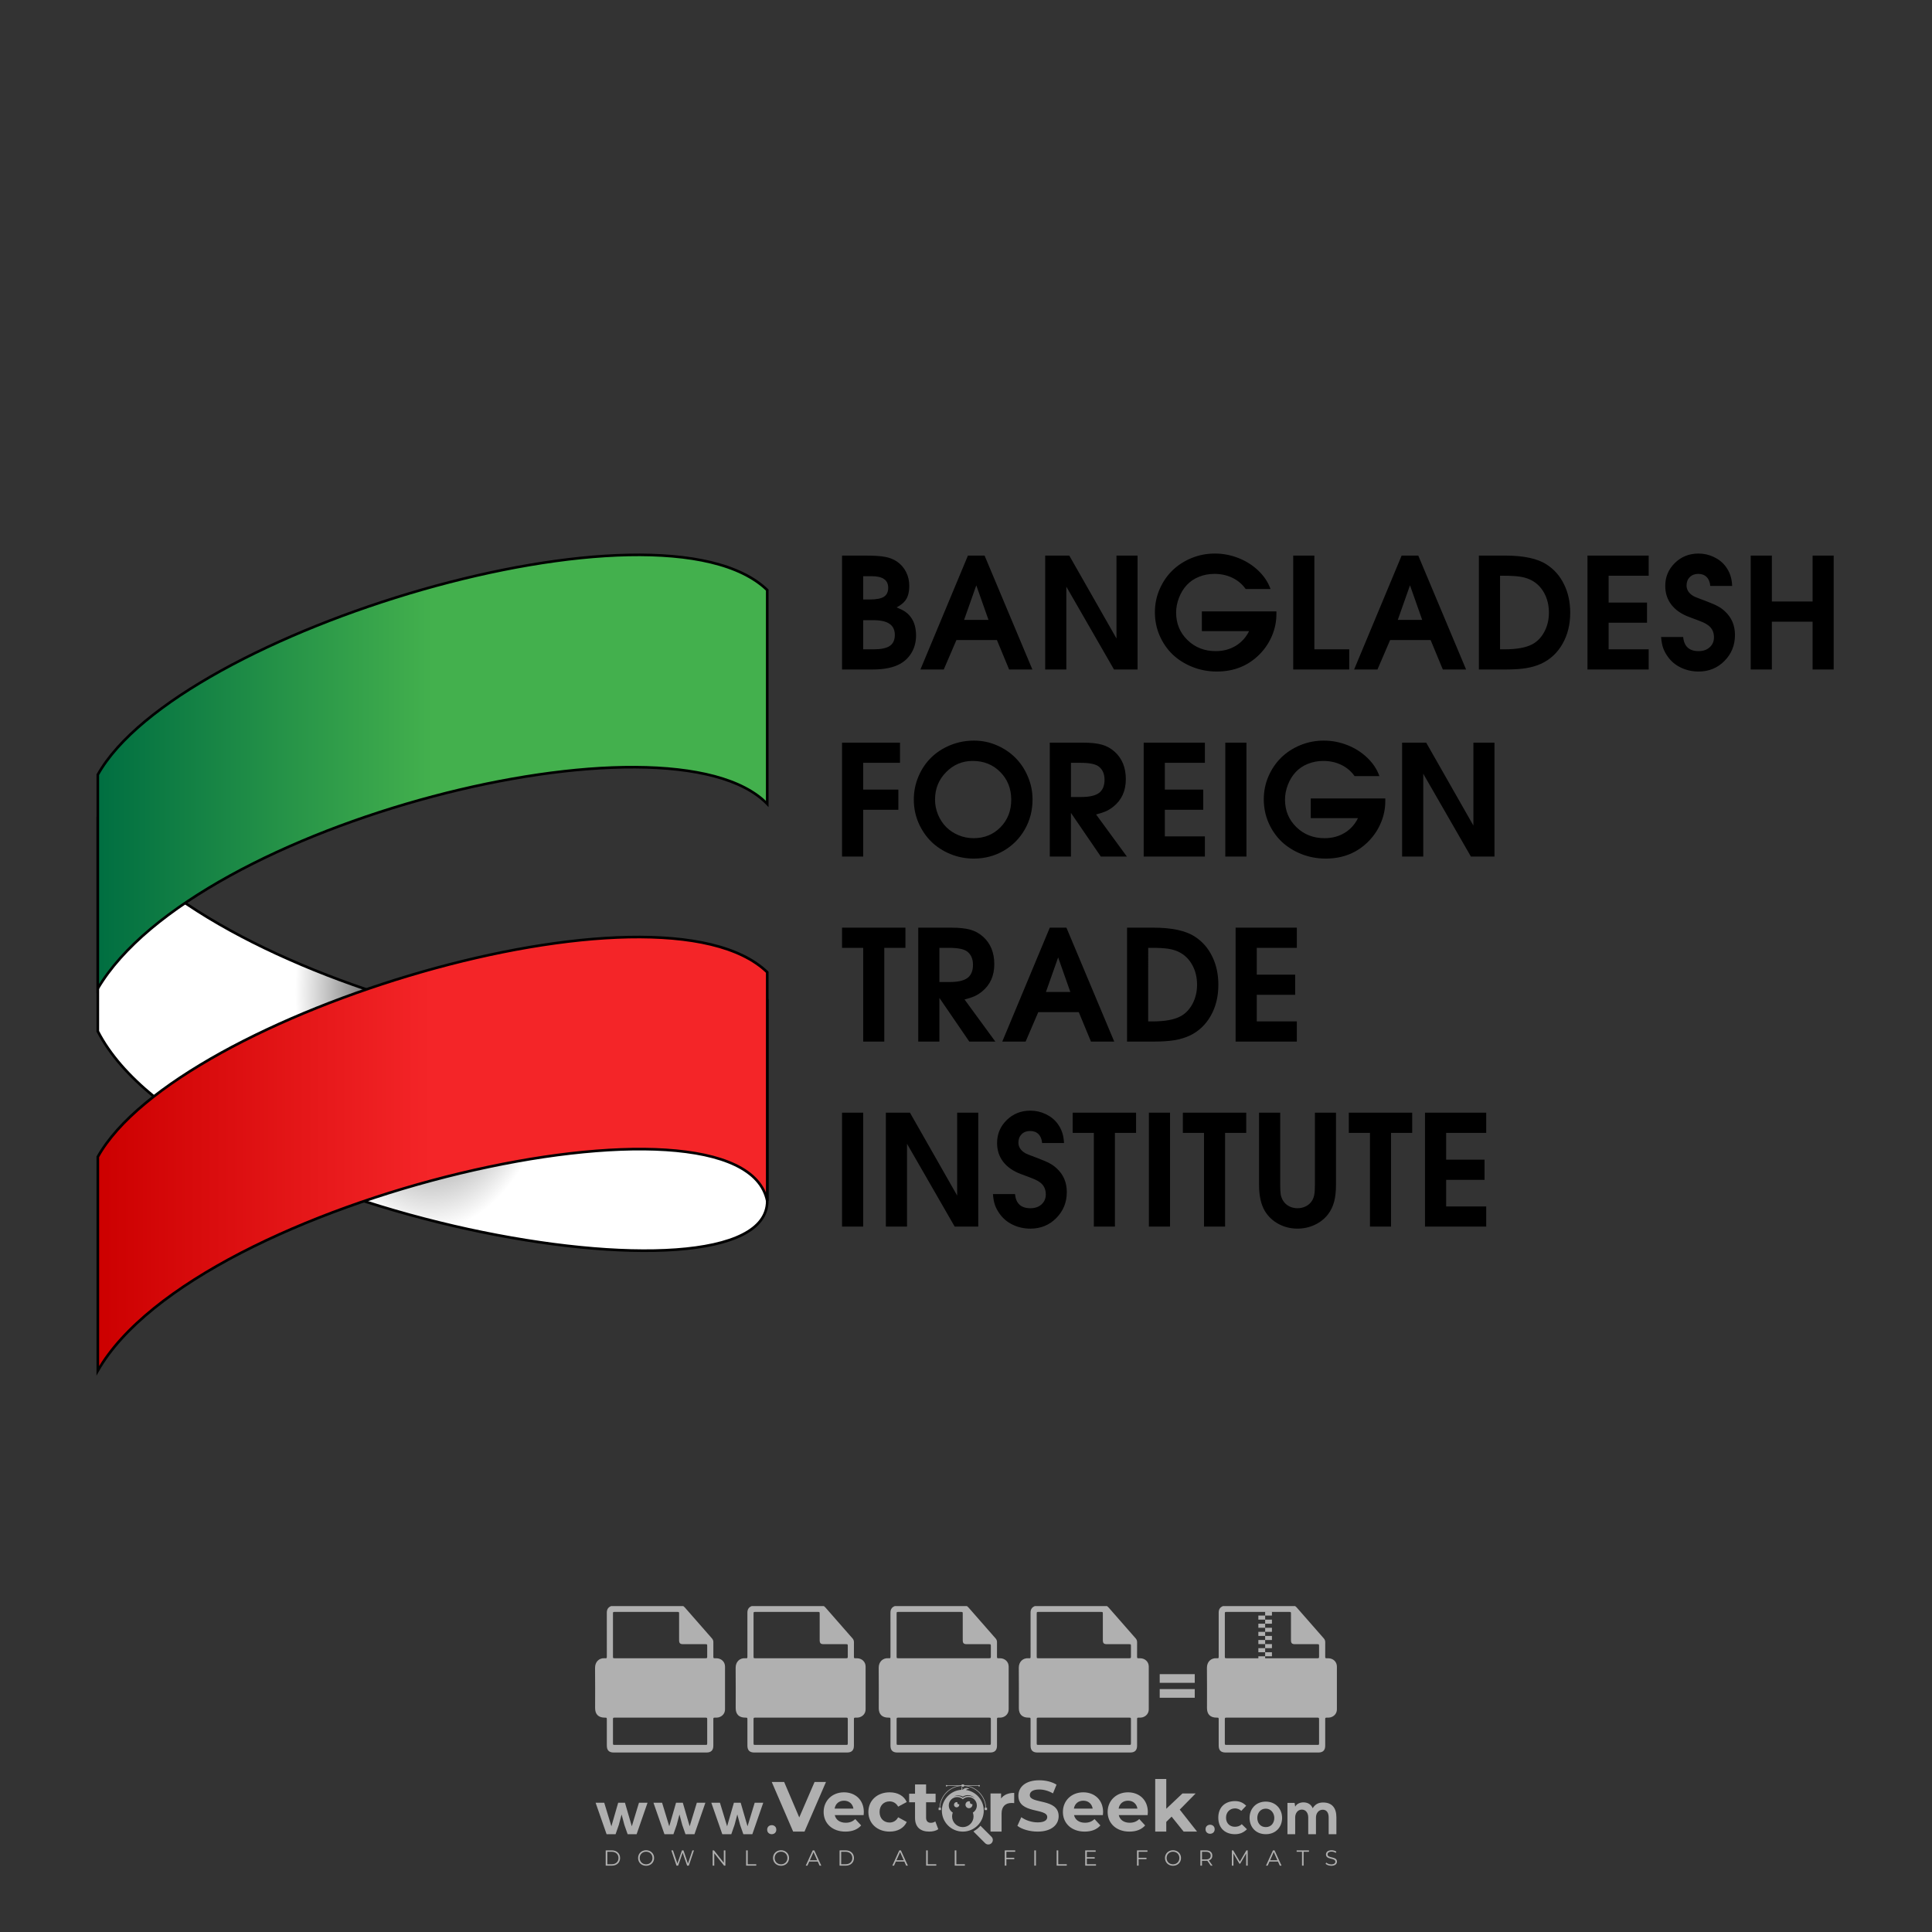 <?xml version="1.0" encoding="iso-8859-1"?>
<!-- Generator: Adobe Illustrator 26.0.1, SVG Export Plug-In . SVG Version: 6.00 Build 0)  -->
<svg version="1.1" id="Layer_1" xmlns="http://www.w3.org/2000/svg" xmlns:xlink="http://www.w3.org/1999/xlink" x="0px" y="0px"
	 viewBox="0 0 500 500" style="enable-background:new 0 0 500 500;" xml:space="preserve">
<rect x="0" y="0" width="500" height="500" fill="#333333" stroke="none"/>
<g id="watermark_1_">
	<g>
		<g id="watermark" style="opacity:0.61;">
			<g>
				<g>
					<g>
						<g>
							<polygon style="fill:#FFFFFF;" points="213.765,461.172 208.204,474.017 205.268,474.017 199.726,461.172 202.938,461.172 
								206.846,470.347 210.81,461.172 							"/>
						</g>
						<g>
							<path style="fill:#FFFFFF;" d="M223.507,469.741h-7.469c0.275,1.23,1.321,1.982,2.826,1.982c1.046,0,1.798-0.312,2.477-0.954
								l1.523,1.651c-0.917,1.046-2.294,1.597-4.074,1.597c-3.413,0-5.634-2.147-5.634-5.083c0-2.954,2.257-5.083,5.267-5.083
								c2.899,0,5.138,1.945,5.138,5.12C223.562,469.191,223.526,469.503,223.507,469.741 M216.002,468.071h4.863
								c-0.202-1.248-1.138-2.055-2.422-2.055C217.139,466.016,216.204,466.805,216.002,468.071"/>
						</g>
						<g>
							<path style="fill:#FFFFFF;" d="M224.735,468.934c0-2.973,2.294-5.083,5.505-5.083c2.074,0,3.707,0.899,4.423,2.514
								l-2.22,1.193c-0.532-0.936-1.321-1.358-2.221-1.358c-1.45,0-2.587,1.009-2.587,2.734c0,1.725,1.138,2.734,2.587,2.734
								c0.899,0,1.688-0.404,2.221-1.358l2.22,1.211c-0.716,1.578-2.349,2.495-4.423,2.495
								C227.029,474.017,224.735,471.907,224.735,468.934"/>
						</g>
						<g>
							<path style="fill:#FFFFFF;" d="M242.828,473.393c-0.587,0.422-1.45,0.624-2.331,0.624c-2.33,0-3.688-1.193-3.688-3.542
								v-4.055h-1.523v-2.202h1.523v-2.404h2.863v2.404h2.459v2.202h-2.459v4.019c0,0.844,0.458,1.303,1.229,1.303
								c0.422,0,0.844-0.128,1.156-0.367L242.828,473.393z"/>
						</g>
					</g>
					<g>
						<path style="fill:#FFFFFF;" d="M262.474,463.997v2.643c-0.238-0.018-0.422-0.037-0.642-0.037
							c-1.578,0-2.624,0.862-2.624,2.753v4.661h-2.863v-9.873h2.734v1.303C259.776,464.493,260.951,463.997,262.474,463.997"/>
					</g>
					<g>
						<path style="fill:#FFFFFF;" d="M263.299,472.53l1.009-2.239c1.083,0.789,2.697,1.339,4.239,1.339
							c1.762,0,2.477-0.587,2.477-1.376c0-2.404-7.469-0.752-7.469-5.524c0-2.184,1.762-4,5.413-4c1.615,0,3.267,0.385,4.459,1.138
							l-0.918,2.257c-1.193-0.679-2.422-1.009-3.56-1.009c-1.761,0-2.44,0.66-2.44,1.468c0,2.367,7.468,0.734,7.468,5.45
							c0,2.147-1.78,3.982-5.45,3.982C266.492,474.017,264.437,473.411,263.299,472.53"/>
					</g>
					<g>
						<path style="fill:#FFFFFF;" d="M285.428,469.741h-7.469c0.275,1.23,1.321,1.982,2.826,1.982c1.046,0,1.798-0.312,2.477-0.954
							l1.523,1.651c-0.918,1.046-2.294,1.597-4.074,1.597c-3.413,0-5.634-2.147-5.634-5.083c0-2.954,2.257-5.083,5.267-5.083
							c2.9,0,5.138,1.945,5.138,5.12C285.484,469.191,285.447,469.503,285.428,469.741 M277.923,468.071h4.863
							c-0.202-1.248-1.138-2.055-2.422-2.055C279.061,466.016,278.125,466.805,277.923,468.071"/>
					</g>
					<g>
						<path style="fill:#FFFFFF;" d="M297.007,469.741h-7.469c0.275,1.23,1.321,1.982,2.826,1.982c1.046,0,1.798-0.312,2.477-0.954
							l1.523,1.651c-0.918,1.046-2.294,1.597-4.074,1.597c-3.413,0-5.634-2.147-5.634-5.083c0-2.954,2.257-5.083,5.267-5.083
							c2.899,0,5.138,1.945,5.138,5.12C297.062,469.191,297.025,469.503,297.007,469.741 M289.501,468.071h4.863
							c-0.202-1.248-1.138-2.055-2.422-2.055C290.639,466.016,289.703,466.805,289.501,468.071"/>
					</g>
					<g>
						<polygon style="fill:#FFFFFF;" points="303.208,470.145 301.831,471.503 301.831,474.017 298.969,474.017 298.969,460.401 
							301.831,460.401 301.831,468.108 306.016,464.144 309.429,464.144 305.318,468.328 309.796,474.017 306.327,474.017 						"/>
					</g>
					<g>
						<path style="fill:#FFFFFF;" d="M256.601,475.359L256.601,475.359l-2.86-2.86c-0.435,0.508-0.953,0.943-1.534,1.284
							c-0.092,0.069-0.186,0.136-0.283,0.199l3.027,3.027c0.456,0.456,1.195,0.456,1.65,0
							C257.057,476.554,257.057,475.815,256.601,475.359"/>
					</g>
					<g>
						<path style="fill:#FFFFFF;" d="M249.984,463.244c0.221-0.173,0.495-0.281,0.797-0.281c0.042,0,0.083,0.002,0.124,0.006
							c-0.214-0.156-0.478-0.249-0.764-0.249c-0.395,0-0.744,0.18-0.981,0.458c-0.051,0-0.1,0.006-0.151,0.008
							c0.039-0.077,0.064-0.162,0.064-0.255c0-0.234-0.143-0.434-0.346-0.519c0.087,0.126,0.138,0.279,0.138,0.445
							c0,0.122-0.031,0.237-0.081,0.341c-2.811,0.201-5.03,2.539-5.03,5.4c0,2.993,2.426,5.42,5.42,5.42
							c2.993,0,5.42-2.426,5.42-5.42C254.595,465.879,252.593,463.635,249.984,463.244 M247.983,464.656
							c0.435,0,0.844,0.112,1.199,0.309c0.374-0.245,0.82-0.387,1.299-0.387c0.711,0,1.348,0.312,1.784,0.806
							c-0.435-0.379-1.004-0.61-1.627-0.61c-0.449,0-0.87,0.12-1.234,0.329c-0.079,0.046-0.156,0.096-0.229,0.15
							c-0.065-0.048-0.133-0.093-0.204-0.134c-0.369-0.219-0.8-0.344-1.26-0.344c-0.3,0-0.588,0.054-0.854,0.152
							C247.196,464.754,247.578,464.656,247.983,464.656 M251.772,469.098c0.115,0.305,0.181,0.634,0.181,0.979
							c0,1.534-1.244,2.777-2.778,2.777c-1.534,0-2.777-1.243-2.777-2.777c0-0.345,0.066-0.674,0.181-0.979
							c-0.62-0.382-1.035-1.064-1.035-1.846c0-1.197,0.971-2.168,2.168-2.168c0.565,0,1.078,0.218,1.463,0.572
							c0.386-0.354,0.899-0.572,1.464-0.572c1.197,0,2.168,0.971,2.168,2.168C252.807,468.034,252.392,468.716,251.772,469.098"/>
					</g>
					<g>
						<path style="fill:#FFFFFF;" d="M251.666,467.061c0,0.497-0.404,0.901-0.901,0.901c-0.497,0-0.901-0.404-0.901-0.901
							s0.404-0.901,0.901-0.901c0.101,0,0.197,0.017,0.287,0.047c-0.03,0.062-0.045,0.132-0.045,0.204
							c0,0.273,0.221,0.494,0.494,0.494c0.05,0,0.099-0.008,0.146-0.022C251.66,466.941,251.666,467,251.666,467.061"/>
					</g>
					<g>
						<path style="fill:#FFFFFF;" d="M248.255,467.061c0,0.376-0.305,0.681-0.681,0.681c-0.376,0-0.681-0.305-0.681-0.681
							s0.305-0.681,0.681-0.681c0.076,0,0.149,0.013,0.217,0.035c-0.023,0.047-0.034,0.1-0.034,0.155
							c0,0.206,0.167,0.374,0.374,0.374c0.038,0,0.075-0.006,0.11-0.017C248.25,466.97,248.255,467.015,248.255,467.061"/>
					</g>
					<g>
						<g>
							<g>
								<rect x="242.908" y="467.83" style="fill:#FFFFFF;" width="0.616" height="0.616"/>
							</g>
							<g>
								<rect x="254.827" y="467.83" style="fill:#FFFFFF;" width="0.616" height="0.616"/>
							</g>
							<g>
								<path style="fill:#FFFFFF;" d="M255.205,468.082h-0.14c0-3.248-2.642-5.89-5.89-5.89c-3.248,0-5.89,2.642-5.89,5.89h-0.14
									c0-1.611,0.627-3.125,1.766-4.264c1.139-1.139,2.653-1.766,4.264-1.766c1.611,0,3.125,0.627,4.264,1.766
									C254.578,464.957,255.205,466.471,255.205,468.082"/>
							</g>
						</g>
						<g>
							<rect x="248.868" y="461.814" style="fill:#FFFFFF;" width="0.616" height="0.616"/>
						</g>
						<g>
							<rect x="244.95" y="462.052" style="fill:#FFFFFF;" width="8.45" height="0.14"/>
						</g>
						<g>
							<path style="fill:#FFFFFF;" d="M245.174,462.15c0,0.108-0.088,0.196-0.196,0.196c-0.108,0-0.196-0.088-0.196-0.196
								c0-0.108,0.088-0.196,0.196-0.196C245.086,461.954,245.174,462.042,245.174,462.15"/>
						</g>
						<g>
							<path style="fill:#FFFFFF;" d="M253.596,462.15c0,0.108-0.088,0.196-0.196,0.196c-0.108,0-0.196-0.088-0.196-0.196
								c0-0.108,0.088-0.196,0.196-0.196C253.509,461.954,253.596,462.042,253.596,462.15"/>
						</g>
					</g>
				</g>
				<g>
					<path style="fill:#FFFFFF;" d="M314.356,473.409c0,1.559-2.364,1.559-2.364,0C311.993,471.851,314.356,471.851,314.356,473.409
						z"/>
				</g>
				<g>
					<g>
						<g>
							<path style="fill:#FFFFFF;" d="M161.739,466.549l1.772,6.088l1.855-6.088h2.215l-2.823,8.14h-2.33l-0.837-2.396l-0.722-2.708
								l-0.722,2.708l-0.837,2.396h-2.33l-2.839-8.14h2.231l1.855,6.088l1.756-6.088H161.739z"/>
						</g>
						<g>
							<path style="fill:#FFFFFF;" d="M176.713,466.549l1.772,6.088l1.855-6.088h2.215l-2.823,8.14h-2.33l-0.837-2.396l-0.722-2.708
								l-0.722,2.708l-0.837,2.396h-2.33l-2.839-8.14h2.231l1.855,6.088l1.756-6.088H176.713z"/>
						</g>
						<g>
							<path style="fill:#FFFFFF;" d="M191.687,466.549l1.772,6.088l1.855-6.088h2.215l-2.823,8.14h-2.33l-0.837-2.396l-0.722-2.708
								l-0.722,2.708l-0.837,2.396h-2.33l-2.839-8.14h2.231l1.855,6.088l1.756-6.088H191.687z"/>
						</g>
					</g>
					<g>
						<path style="fill:#FFFFFF;" d="M200.908,473.52c0,1.559-2.364,1.559-2.364,0C198.545,471.962,200.908,471.962,200.908,473.52z
							"/>
					</g>
					<g>
						<path style="fill:#FFFFFF;" d="M322.71,473.409c-0.935,0.919-1.919,1.28-3.117,1.28c-2.346,0-4.3-1.411-4.3-4.282
							s1.953-4.284,4.3-4.284c1.149,0,2.035,0.329,2.921,1.199l-1.264,1.329c-0.476-0.428-1.066-0.64-1.623-0.64
							c-1.346,0-2.33,0.985-2.33,2.396c0,1.542,1.05,2.362,2.297,2.362c0.64,0,1.28-0.18,1.772-0.672L322.71,473.409z"/>
					</g>
					<g>
						<path style="fill:#FFFFFF;" d="M331.805,470.472c0,2.33-1.591,4.217-4.217,4.217c-2.626,0-4.201-1.887-4.201-4.217
							c0-2.314,1.609-4.217,4.185-4.217C330.149,466.255,331.805,468.158,331.805,470.472z M325.389,470.472
							c0,1.231,0.739,2.38,2.199,2.38c1.46,0,2.199-1.149,2.199-2.38c0-1.215-0.854-2.396-2.199-2.396
							C326.144,468.077,325.389,469.258,325.389,470.472z"/>
					</g>
					<g>
						<path style="fill:#FFFFFF;" d="M338.572,474.689v-4.332c0-1.068-0.559-2.035-1.658-2.035c-1.082,0-1.722,0.967-1.722,2.035
							v4.332h-2.003v-8.107h1.855l0.148,0.985c0.426-0.82,1.362-1.116,2.133-1.116c0.969,0,1.937,0.394,2.396,1.51
							c0.723-1.149,1.658-1.478,2.708-1.478c2.297,0,3.43,1.412,3.43,3.84v4.365h-2.003v-4.365c0-1.066-0.442-1.97-1.526-1.97
							c-1.082,0-1.756,0.935-1.756,2.003v4.332H338.572z"/>
					</g>
				</g>
			</g>
		</g>
		<g style="opacity:0.61;">
			<g>
				<g>
					<path style="fill:#FFFFFF;" d="M345.988,431.299c-0.006-1.224-0.959-2.121-2.189-2.14c-0.924-0.014-0.832,0.12-0.834-0.867
						c-0.003-1.097-0.007-2.194,0.003-3.292c0.003-0.379-0.112-0.691-0.362-0.976c-2.342-2.668-4.678-5.342-7.019-8.011
						c-0.12-0.137-0.275-0.244-0.414-0.366c-6.214,0-12.427,0-18.641,0c-0.794,0.293-1.14,0.868-1.138,1.709
						c0.01,3.748,0.004,7.496,0.004,11.243c0,0.556-0.003,0.589-0.55,0.551c-1.497-0.102-2.516,0.986-2.497,2.492
						c0.044,3.476,0.013,6.953,0.014,10.429c0.001,1.58,0.867,2.443,2.45,2.449c0.582,0.002,0.582,0.002,0.582,0.6
						c0,2.219-0.001,4.438,0.001,6.657c0.001,1.192,0.58,1.771,1.768,1.771c8.013,0.001,16.027,0.001,24.04,0
						c1.168,0,1.755-0.583,1.757-1.745c0.002-2.256,0-4.512,0.001-6.768c0-0.512,0.002-0.511,0.52-0.515
						c0.271-0.002,0.541,0.008,0.809-0.058c0.996-0.246,1.69-1.044,1.694-2.069C346.003,438.696,346.005,434.997,345.988,431.299z
						 M317.537,417.162c5.337,0,10.674,0,16.01,0c0.548,0,0.554,0.007,0.554,0.561c0.001,2.243-0.001,4.486,0.001,6.73
						c0.001,0.811,0.249,1.059,1.06,1.059c1.91,0.001,3.821,0,5.731,0.001c0.458,0,0.479,0.021,0.481,0.483
						c0.003,0.887,0.002,1.775,0,2.662c-0.001,0.477-0.024,0.498-0.504,0.499c-3.895,0.001-7.79,0-11.684,0
						c-3.882,0-7.765,0-11.647,0c-0.55,0-0.552-0.001-0.552-0.561c-0.001-3.624-0.001-7.247,0-10.871
						C316.987,417.166,316.991,417.162,317.537,417.162z M340.822,451.579c-3.883,0.001-7.766,0-11.65,0c-3.871,0-7.742,0-11.613,0
						c-0.572,0-0.574-0.002-0.574-0.579c-0.001-1.997-0.001-3.994,0.001-5.991c0-0.464,0.023-0.486,0.478-0.487
						c7.803-0.001,15.607-0.001,23.41,0c0.478,0,0.499,0.02,0.499,0.503c0.002,1.997,0.001,3.994,0,5.991
						C341.375,451.574,341.37,451.579,340.822,451.579z"/>
				</g>
				<g>
					<g>
						<rect x="327.418" y="417.053" style="fill:#FFFFFF;" width="1.757" height="1.054"/>
					</g>
					<g>
						<rect x="325.662" y="418.107" style="fill:#FFFFFF;" width="1.757" height="1.054"/>
					</g>
					<g>
						<rect x="327.418" y="419.161" style="fill:#FFFFFF;" width="1.757" height="1.054"/>
					</g>
					<g>
						<rect x="325.662" y="420.215" style="fill:#FFFFFF;" width="1.757" height="1.054"/>
					</g>
					<g>
						<rect x="327.418" y="421.269" style="fill:#FFFFFF;" width="1.757" height="1.054"/>
					</g>
					<g>
						<rect x="325.662" y="422.323" style="fill:#FFFFFF;" width="1.757" height="1.054"/>
					</g>
					<g>
						<rect x="327.418" y="423.378" style="fill:#FFFFFF;" width="1.757" height="1.054"/>
					</g>
					<g>
						<rect x="325.662" y="424.432" style="fill:#FFFFFF;" width="1.757" height="1.054"/>
					</g>
					<g>
						<rect x="327.418" y="425.486" style="fill:#FFFFFF;" width="1.757" height="1.054"/>
					</g>
					<g>
						<rect x="325.662" y="426.54" style="fill:#FFFFFF;" width="1.757" height="1.054"/>
					</g>
					<g>
						<rect x="327.418" y="427.594" style="fill:#FFFFFF;" width="1.757" height="1.054"/>
					</g>
					<g>
						<rect x="325.662" y="428.648" style="fill:#FFFFFF;" width="1.757" height="1.054"/>
					</g>
				</g>
			</g>
			<g>
				<path style="fill:#FFFFFF;" d="M187.637,431.299c-0.006-1.224-0.959-2.121-2.189-2.14c-0.924-0.014-0.832,0.12-0.834-0.867
					c-0.003-1.097-0.007-2.194,0.003-3.292c0.003-0.379-0.112-0.691-0.362-0.976c-2.342-2.668-4.678-5.342-7.019-8.011
					c-0.12-0.137-0.275-0.244-0.414-0.366c-6.214,0-12.427,0-18.641,0c-0.794,0.293-1.14,0.868-1.138,1.709
					c0.01,3.748,0.004,7.496,0.004,11.243c0,0.556-0.003,0.589-0.55,0.551c-1.497-0.102-2.516,0.986-2.497,2.492
					c0.044,3.476,0.013,6.953,0.014,10.429c0.001,1.58,0.867,2.443,2.45,2.449c0.582,0.002,0.582,0.002,0.582,0.6
					c0,2.219-0.001,4.438,0.001,6.657c0.001,1.192,0.58,1.771,1.768,1.771c8.013,0.001,16.027,0.001,24.04,0
					c1.168,0,1.755-0.583,1.757-1.745c0.002-2.256,0-4.512,0.001-6.768c0-0.512,0.002-0.511,0.52-0.515
					c0.271-0.002,0.541,0.008,0.809-0.058c0.996-0.246,1.69-1.044,1.694-2.069C187.652,438.696,187.655,434.997,187.637,431.299z
					 M159.187,417.162c5.337,0,10.674,0,16.01,0c0.548,0,0.554,0.007,0.554,0.561c0.001,2.243-0.001,4.486,0.001,6.73
					c0.001,0.811,0.249,1.059,1.06,1.059c1.91,0.001,3.821,0,5.731,0.001c0.458,0,0.479,0.021,0.481,0.483
					c0.003,0.887,0.002,1.775,0,2.662c-0.001,0.477-0.024,0.498-0.504,0.499c-3.895,0.001-7.79,0-11.684,0
					c-3.882,0-7.765,0-11.647,0c-0.55,0-0.552-0.001-0.552-0.561c-0.001-3.624-0.001-7.247,0-10.871
					C158.636,417.166,158.64,417.162,159.187,417.162z M182.472,451.579c-3.883,0.001-7.766,0-11.65,0c-3.871,0-7.742,0-11.613,0
					c-0.572,0-0.574-0.002-0.574-0.579c-0.001-1.997-0.001-3.994,0.001-5.991c0-0.464,0.023-0.486,0.478-0.487
					c7.803-0.001,15.607-0.001,23.41,0c0.478,0,0.499,0.02,0.499,0.503c0.002,1.997,0.001,3.994,0,5.991
					C183.024,451.574,183.019,451.579,182.472,451.579z"/>
			</g>
			<g>
				<path style="fill:#FFFFFF;" d="M159.779,440.669v-7.897h2.779c0.375,0,0.726,0.061,1.053,0.182
					c0.327,0.121,0.612,0.292,0.855,0.513c0.242,0.221,0.434,0.483,0.573,0.789c0.14,0.305,0.21,0.642,0.21,1.009
					c0,0.375-0.07,0.715-0.21,1.02c-0.14,0.305-0.331,0.568-0.573,0.789c-0.243,0.221-0.528,0.392-0.855,0.513
					c-0.327,0.121-0.678,0.182-1.053,0.182h-1.29v2.901H159.779z M162.58,436.356c0.39,0,0.684-0.111,0.882-0.331
					c0.199-0.22,0.298-0.474,0.298-0.761c0-0.14-0.024-0.276-0.072-0.408c-0.048-0.132-0.121-0.248-0.221-0.347
					c-0.099-0.099-0.223-0.178-0.37-0.237c-0.147-0.059-0.32-0.089-0.518-0.089h-1.312v2.173H162.58z"/>
				<path style="fill:#FFFFFF;" d="M166.308,432.771h1.731l3.177,5.294h0.088l-0.088-1.522v-3.772h1.478v7.897h-1.566l-3.353-5.592
					h-0.088l0.088,1.522v4.07h-1.467V432.771z"/>
				<path style="fill:#FFFFFF;" d="M177.922,436.334h3.872c0.022,0.089,0.04,0.195,0.055,0.32c0.014,0.125,0.022,0.25,0.022,0.375
					c0,0.507-0.077,0.985-0.231,1.434c-0.154,0.449-0.397,0.849-0.728,1.202c-0.353,0.375-0.776,0.666-1.268,0.871
					c-0.493,0.206-1.055,0.309-1.688,0.309c-0.574,0-1.114-0.103-1.622-0.309c-0.507-0.206-0.948-0.492-1.323-0.86
					c-0.375-0.367-0.673-0.803-0.894-1.307c-0.221-0.504-0.331-1.053-0.331-1.649c0-0.595,0.11-1.145,0.331-1.649
					c0.221-0.504,0.518-0.939,0.894-1.307c0.375-0.367,0.816-0.654,1.323-0.86c0.507-0.206,1.048-0.309,1.622-0.309
					c0.64,0,1.211,0.11,1.715,0.331c0.504,0.221,0.935,0.526,1.296,0.915l-1.025,1.004c-0.258-0.272-0.544-0.48-0.861-0.623
					c-0.316-0.143-0.695-0.215-1.136-0.215c-0.361,0-0.703,0.065-1.026,0.193c-0.324,0.129-0.607,0.311-0.85,0.546
					c-0.242,0.235-0.436,0.52-0.579,0.855c-0.143,0.335-0.215,0.708-0.215,1.119c0,0.412,0.072,0.785,0.215,1.12
					c0.143,0.335,0.338,0.62,0.584,0.855c0.246,0.235,0.531,0.418,0.855,0.546c0.323,0.129,0.669,0.193,1.037,0.193
					c0.419,0,0.773-0.061,1.064-0.182c0.29-0.121,0.538-0.278,0.744-0.469c0.148-0.132,0.275-0.3,0.381-0.502
					c0.106-0.202,0.189-0.428,0.248-0.678h-2.482V436.334z"/>
			</g>
			<g>
				<path style="fill:#FFFFFF;" d="M224.019,431.299c-0.006-1.224-0.959-2.121-2.189-2.14c-0.924-0.014-0.832,0.12-0.834-0.867
					c-0.003-1.097-0.007-2.194,0.003-3.292c0.003-0.379-0.112-0.691-0.362-0.976c-2.342-2.668-4.678-5.342-7.019-8.011
					c-0.12-0.137-0.275-0.244-0.414-0.366c-6.214,0-12.427,0-18.641,0c-0.794,0.293-1.14,0.868-1.138,1.709
					c0.01,3.748,0.004,7.496,0.004,11.243c0,0.556-0.003,0.589-0.55,0.551c-1.497-0.102-2.516,0.986-2.497,2.492
					c0.044,3.476,0.013,6.953,0.014,10.429c0.001,1.58,0.867,2.443,2.45,2.449c0.582,0.002,0.582,0.002,0.582,0.6
					c0,2.219-0.001,4.438,0.001,6.657c0.001,1.192,0.58,1.771,1.768,1.771c8.013,0.001,16.027,0.001,24.04,0
					c1.168,0,1.755-0.583,1.757-1.745c0.002-2.256,0-4.512,0.001-6.768c0-0.512,0.002-0.511,0.52-0.515
					c0.271-0.002,0.541,0.008,0.809-0.058c0.997-0.246,1.69-1.044,1.694-2.069C224.034,438.696,224.036,434.997,224.019,431.299z
					 M195.568,417.162c5.337,0,10.674,0,16.01,0c0.548,0,0.554,0.007,0.554,0.561c0.001,2.243-0.001,4.486,0.001,6.73
					c0.001,0.811,0.249,1.059,1.06,1.059c1.91,0.001,3.821,0,5.731,0.001c0.458,0,0.479,0.021,0.481,0.483
					c0.003,0.887,0.002,1.775,0,2.662c-0.001,0.477-0.024,0.498-0.504,0.499c-3.895,0.001-7.79,0-11.684,0
					c-3.882,0-7.765,0-11.647,0c-0.55,0-0.552-0.001-0.552-0.561c-0.001-3.624-0.001-7.247,0-10.871
					C195.018,417.166,195.022,417.162,195.568,417.162z M218.854,451.579c-3.883,0.001-7.766,0-11.65,0c-3.871,0-7.742,0-11.613,0
					c-0.572,0-0.574-0.002-0.574-0.579c-0.001-1.997-0.001-3.994,0.001-5.991c0-0.464,0.023-0.486,0.478-0.487
					c7.803-0.001,15.607-0.001,23.41,0c0.478,0,0.499,0.02,0.499,0.503c0.002,1.997,0.001,3.994,0,5.991
					C219.406,451.574,219.401,451.579,218.854,451.579z"/>
			</g>
			<g>
				<path style="fill:#FFFFFF;" d="M205.111,432.771h1.699l2.967,7.897h-1.644l-0.651-1.886h-3.044l-0.651,1.886h-1.643
					L205.111,432.771z M206.997,437.415l-0.706-1.974l-0.287-0.96h-0.088l-0.287,0.96l-0.706,1.974H206.997z"/>
				<path style="fill:#FFFFFF;" d="M211.331,434.536c-0.125,0-0.245-0.024-0.359-0.072c-0.114-0.048-0.213-0.114-0.298-0.199
					c-0.084-0.084-0.151-0.182-0.198-0.292c-0.048-0.11-0.072-0.232-0.072-0.364s0.024-0.254,0.072-0.364
					c0.048-0.11,0.114-0.208,0.198-0.292c0.084-0.084,0.184-0.151,0.298-0.198c0.114-0.048,0.233-0.072,0.359-0.072
					c0.257,0,0.478,0.09,0.662,0.27c0.184,0.181,0.276,0.399,0.276,0.656s-0.092,0.476-0.276,0.656
					C211.809,434.446,211.589,434.536,211.331,434.536z M210.615,440.669v-5.404h1.445v5.404H210.615z"/>
			</g>
			<g>
				<path style="fill:#FFFFFF;" d="M261.044,431.299c-0.006-1.224-0.959-2.121-2.189-2.14c-0.924-0.014-0.832,0.12-0.834-0.867
					c-0.003-1.097-0.007-2.194,0.003-3.292c0.003-0.379-0.112-0.691-0.362-0.976c-2.342-2.668-4.678-5.342-7.019-8.011
					c-0.12-0.137-0.275-0.244-0.414-0.366c-6.214,0-12.427,0-18.641,0c-0.794,0.293-1.14,0.868-1.138,1.709
					c0.01,3.748,0.004,7.496,0.004,11.243c0,0.556-0.003,0.589-0.55,0.551c-1.497-0.102-2.516,0.986-2.497,2.492
					c0.044,3.476,0.013,6.953,0.014,10.429c0.001,1.58,0.867,2.443,2.45,2.449c0.582,0.002,0.582,0.002,0.582,0.6
					c0,2.219-0.001,4.438,0.001,6.657c0.001,1.192,0.58,1.771,1.768,1.771c8.013,0.001,16.027,0.001,24.04,0
					c1.168,0,1.755-0.583,1.757-1.745c0.002-2.256,0-4.512,0.001-6.768c0-0.512,0.002-0.511,0.52-0.515
					c0.271-0.002,0.541,0.008,0.809-0.058c0.996-0.246,1.69-1.044,1.694-2.069C261.059,438.696,261.061,434.997,261.044,431.299z
					 M232.593,417.162c5.337,0,10.674,0,16.01,0c0.548,0,0.554,0.007,0.554,0.561c0.001,2.243-0.001,4.486,0.001,6.73
					c0.001,0.811,0.249,1.059,1.06,1.059c1.91,0.001,3.821,0,5.731,0.001c0.458,0,0.479,0.021,0.481,0.483
					c0.003,0.887,0.002,1.775,0,2.662c-0.001,0.477-0.024,0.498-0.504,0.499c-3.895,0.001-7.79,0-11.684,0
					c-3.882,0-7.765,0-11.647,0c-0.55,0-0.552-0.001-0.552-0.561c-0.001-3.624-0.001-7.247,0-10.871
					C232.042,417.166,232.047,417.162,232.593,417.162z M255.878,451.579c-3.883,0.001-7.766,0-11.65,0c-3.871,0-7.742,0-11.613,0
					c-0.572,0-0.574-0.002-0.574-0.579c-0.001-1.997-0.001-3.994,0.001-5.991c0-0.464,0.023-0.486,0.478-0.487
					c7.803-0.001,15.607-0.001,23.41,0c0.478,0,0.499,0.02,0.499,0.503c0.002,1.997,0.001,3.994,0,5.991
					C256.431,451.574,256.426,451.579,255.878,451.579z"/>
			</g>
			<g>
				<path style="fill:#FFFFFF;" d="M236.361,440.845c-0.338,0-0.662-0.048-0.971-0.143c-0.309-0.095-0.592-0.239-0.849-0.43
					c-0.257-0.191-0.481-0.425-0.673-0.7c-0.191-0.276-0.342-0.597-0.452-0.965l1.401-0.551c0.103,0.397,0.283,0.726,0.54,0.987
					c0.257,0.261,0.596,0.392,1.015,0.392c0.154,0,0.303-0.02,0.447-0.061c0.143-0.04,0.272-0.099,0.386-0.176
					s0.204-0.175,0.27-0.292c0.066-0.118,0.099-0.254,0.099-0.408c0-0.147-0.026-0.279-0.077-0.397
					c-0.051-0.117-0.138-0.227-0.259-0.331c-0.121-0.103-0.28-0.202-0.475-0.298c-0.195-0.095-0.435-0.195-0.722-0.298l-0.485-0.176
					c-0.213-0.073-0.429-0.173-0.645-0.298c-0.217-0.125-0.413-0.276-0.59-0.452c-0.177-0.176-0.322-0.384-0.436-0.623
					c-0.114-0.239-0.171-0.509-0.171-0.81c0-0.309,0.06-0.597,0.182-0.866c0.121-0.268,0.294-0.503,0.518-0.706
					c0.224-0.202,0.492-0.36,0.805-0.474s0.66-0.171,1.042-0.171c0.397,0,0.74,0.053,1.031,0.16
					c0.291,0.107,0.537,0.243,0.739,0.408c0.202,0.165,0.366,0.348,0.491,0.546c0.125,0.199,0.217,0.386,0.276,0.563l-1.312,0.551
					c-0.074-0.221-0.208-0.419-0.402-0.596c-0.195-0.176-0.462-0.265-0.8-0.265c-0.324,0-0.592,0.075-0.805,0.226
					c-0.213,0.151-0.32,0.348-0.32,0.59c0,0.235,0.103,0.436,0.309,0.601c0.206,0.165,0.533,0.325,0.982,0.48l0.497,0.165
					c0.316,0.111,0.605,0.237,0.866,0.381c0.261,0.143,0.485,0.314,0.673,0.513c0.187,0.199,0.331,0.425,0.43,0.678
					c0.1,0.254,0.149,0.546,0.149,0.877c0,0.412-0.083,0.767-0.248,1.064c-0.165,0.298-0.377,0.542-0.634,0.734
					c-0.258,0.191-0.548,0.335-0.872,0.43C236.986,440.797,236.67,440.845,236.361,440.845z"/>
				<path style="fill:#FFFFFF;" d="M239.516,432.771h1.61l1.633,4.754l0.287,1.015h0.088l0.309-1.015l1.699-4.754h1.61l-2.879,7.897
					h-1.566L239.516,432.771z"/>
				<path style="fill:#FFFFFF;" d="M251.097,436.334h3.871c0.022,0.089,0.04,0.195,0.055,0.32c0.015,0.125,0.023,0.25,0.023,0.375
					c0,0.507-0.078,0.985-0.232,1.434c-0.154,0.449-0.397,0.849-0.728,1.202c-0.353,0.375-0.775,0.666-1.268,0.871
					c-0.493,0.206-1.055,0.309-1.688,0.309c-0.574,0-1.114-0.103-1.621-0.309c-0.507-0.206-0.949-0.492-1.324-0.86
					c-0.375-0.367-0.673-0.803-0.894-1.307c-0.22-0.504-0.331-1.053-0.331-1.649c0-0.595,0.11-1.145,0.331-1.649
					c0.221-0.504,0.518-0.939,0.894-1.307c0.375-0.367,0.816-0.654,1.324-0.86c0.507-0.206,1.047-0.309,1.621-0.309
					c0.64,0,1.211,0.11,1.715,0.331c0.504,0.221,0.936,0.526,1.296,0.915l-1.026,1.004c-0.257-0.272-0.544-0.48-0.861-0.623
					c-0.316-0.143-0.694-0.215-1.136-0.215c-0.36,0-0.702,0.065-1.026,0.193c-0.323,0.129-0.607,0.311-0.849,0.546
					c-0.243,0.235-0.436,0.52-0.579,0.855c-0.143,0.335-0.215,0.708-0.215,1.119c0,0.412,0.072,0.785,0.215,1.12
					c0.143,0.335,0.338,0.62,0.585,0.855c0.246,0.235,0.531,0.418,0.854,0.546c0.324,0.129,0.669,0.193,1.037,0.193
					c0.419,0,0.774-0.061,1.064-0.182c0.29-0.121,0.539-0.278,0.745-0.469c0.147-0.132,0.274-0.3,0.38-0.502
					c0.107-0.202,0.189-0.428,0.248-0.678h-2.482V436.334z"/>
			</g>
			<g>
				<path style="fill:#FFFFFF;" d="M297.3,431.299c-0.006-1.224-0.959-2.121-2.189-2.14c-0.924-0.014-0.832,0.12-0.834-0.867
					c-0.003-1.097-0.007-2.194,0.003-3.292c0.003-0.379-0.112-0.691-0.362-0.976c-2.342-2.668-4.678-5.342-7.019-8.011
					c-0.12-0.137-0.275-0.244-0.414-0.366c-6.214,0-12.427,0-18.641,0c-0.794,0.293-1.14,0.868-1.138,1.709
					c0.01,3.748,0.004,7.496,0.004,11.243c0,0.556-0.003,0.589-0.55,0.551c-1.497-0.102-2.516,0.986-2.497,2.492
					c0.044,3.476,0.013,6.953,0.014,10.429c0.001,1.58,0.867,2.443,2.45,2.449c0.582,0.002,0.582,0.002,0.582,0.6
					c0,2.219-0.001,4.438,0.001,6.657c0.001,1.192,0.58,1.771,1.768,1.771c8.013,0.001,16.027,0.001,24.04,0
					c1.168,0,1.755-0.583,1.757-1.745c0.002-2.256,0-4.512,0.001-6.768c0-0.512,0.002-0.511,0.52-0.515
					c0.271-0.002,0.541,0.008,0.809-0.058c0.996-0.246,1.69-1.044,1.694-2.069C297.315,438.696,297.318,434.997,297.3,431.299z
					 M268.85,417.162c5.337,0,10.674,0,16.01,0c0.548,0,0.554,0.007,0.554,0.561c0.001,2.243-0.001,4.486,0.001,6.73
					c0.001,0.811,0.249,1.059,1.06,1.059c1.91,0.001,3.821,0,5.731,0.001c0.458,0,0.479,0.021,0.481,0.483
					c0.003,0.887,0.002,1.775,0,2.662c-0.001,0.477-0.024,0.498-0.504,0.499c-3.895,0.001-7.79,0-11.684,0
					c-3.882,0-7.765,0-11.647,0c-0.55,0-0.552-0.001-0.552-0.561c-0.001-3.624-0.001-7.247,0-10.871
					C268.299,417.166,268.303,417.162,268.85,417.162z M292.135,451.579c-3.883,0.001-7.766,0-11.65,0c-3.871,0-7.742,0-11.613,0
					c-0.572,0-0.574-0.002-0.574-0.579c-0.001-1.997-0.001-3.994,0.001-5.991c0-0.464,0.023-0.486,0.478-0.487
					c7.803-0.001,15.607-0.001,23.41,0c0.478,0,0.499,0.02,0.499,0.503c0.001,1.997,0.001,3.994,0,5.991
					C292.687,451.574,292.682,451.579,292.135,451.579z"/>
			</g>
			<g>
				<path style="fill:#FFFFFF;" d="M272.966,434.183v1.831h3.165v1.412h-3.165v1.831h3.518v1.412h-5.007v-7.897h5.007v1.412H272.966
					z"/>
				<path style="fill:#FFFFFF;" d="M277.852,440.669v-7.897h2.779c0.375,0,0.726,0.061,1.053,0.182
					c0.327,0.121,0.612,0.292,0.855,0.513c0.243,0.221,0.434,0.483,0.574,0.789c0.14,0.305,0.209,0.642,0.209,1.009
					c0,0.375-0.07,0.715-0.209,1.02c-0.14,0.305-0.331,0.568-0.574,0.789c-0.243,0.221-0.528,0.392-0.855,0.513
					c-0.327,0.121-0.678,0.182-1.053,0.182h-1.29v2.901H277.852z M280.653,436.356c0.389,0,0.684-0.111,0.882-0.331
					c0.199-0.22,0.298-0.474,0.298-0.761c0-0.14-0.024-0.276-0.072-0.408c-0.048-0.132-0.121-0.248-0.221-0.347
					c-0.099-0.099-0.222-0.178-0.37-0.237c-0.147-0.059-0.32-0.089-0.518-0.089h-1.312v2.173H280.653z"/>
				<path style="fill:#FFFFFF;" d="M286.797,440.845c-0.338,0-0.662-0.048-0.971-0.143c-0.309-0.095-0.592-0.239-0.849-0.43
					c-0.257-0.191-0.482-0.425-0.673-0.7c-0.191-0.276-0.342-0.597-0.452-0.965l1.401-0.551c0.103,0.397,0.283,0.726,0.541,0.987
					c0.257,0.261,0.595,0.392,1.015,0.392c0.154,0,0.303-0.02,0.447-0.061c0.143-0.04,0.272-0.099,0.386-0.176
					c0.114-0.077,0.204-0.175,0.27-0.292c0.066-0.118,0.1-0.254,0.1-0.408c0-0.147-0.026-0.279-0.077-0.397
					c-0.051-0.117-0.138-0.227-0.259-0.331c-0.121-0.103-0.279-0.202-0.474-0.298c-0.195-0.095-0.436-0.195-0.723-0.298
					l-0.485-0.176c-0.213-0.073-0.428-0.173-0.645-0.298c-0.217-0.125-0.414-0.276-0.59-0.452c-0.176-0.176-0.322-0.384-0.436-0.623
					c-0.114-0.239-0.171-0.509-0.171-0.81c0-0.309,0.061-0.597,0.182-0.866c0.121-0.268,0.294-0.503,0.518-0.706
					c0.224-0.202,0.493-0.36,0.805-0.474c0.312-0.114,0.66-0.171,1.042-0.171c0.397,0,0.741,0.053,1.031,0.16
					c0.29,0.107,0.537,0.243,0.739,0.408c0.202,0.165,0.365,0.348,0.491,0.546c0.125,0.199,0.217,0.386,0.276,0.563l-1.312,0.551
					c-0.074-0.221-0.208-0.419-0.403-0.596c-0.195-0.176-0.462-0.265-0.799-0.265c-0.324,0-0.592,0.075-0.805,0.226
					c-0.213,0.151-0.32,0.348-0.32,0.59c0,0.235,0.103,0.436,0.309,0.601c0.206,0.165,0.533,0.325,0.982,0.48l0.496,0.165
					c0.316,0.111,0.605,0.237,0.866,0.381c0.261,0.143,0.485,0.314,0.673,0.513c0.187,0.199,0.331,0.425,0.43,0.678
					c0.099,0.254,0.149,0.546,0.149,0.877c0,0.412-0.083,0.767-0.248,1.064c-0.165,0.298-0.377,0.542-0.634,0.734
					c-0.258,0.191-0.548,0.335-0.872,0.43C287.422,440.797,287.105,440.845,286.797,440.845z"/>
			</g>
			<g>
				<path style="fill:#FFFFFF;" d="M321.394,439.168l4.004-4.985h-3.827v-1.412h5.559v1.5l-3.96,4.985h4.004v1.412h-5.779V439.168z"
					/>
				<path style="fill:#FFFFFF;" d="M328.409,432.771h1.489v7.897h-1.489V432.771z"/>
				<path style="fill:#FFFFFF;" d="M331.486,440.669v-7.897h2.779c0.375,0,0.726,0.061,1.053,0.182
					c0.327,0.121,0.612,0.292,0.855,0.513s0.434,0.483,0.574,0.789c0.14,0.305,0.209,0.642,0.209,1.009
					c0,0.375-0.07,0.715-0.209,1.02c-0.14,0.305-0.331,0.568-0.574,0.789c-0.243,0.221-0.528,0.392-0.855,0.513
					c-0.327,0.121-0.678,0.182-1.053,0.182h-1.29v2.901H331.486z M334.288,436.356c0.389,0,0.684-0.111,0.882-0.331
					c0.199-0.22,0.298-0.474,0.298-0.761c0-0.14-0.024-0.276-0.072-0.408c-0.048-0.132-0.121-0.248-0.221-0.347
					c-0.099-0.099-0.222-0.178-0.37-0.237c-0.147-0.059-0.32-0.089-0.518-0.089h-1.312v2.173H334.288z"/>
			</g>
		</g>
		<g style="opacity:0.61;">
			<path style="fill:#FFFFFF;" d="M300.133,433.27h9.067v2.242h-9.067V433.27z M300.133,437.136h9.067v2.243h-9.067V437.136z"/>
		</g>
	</g>
	<g style="opacity:0.61;">
		<path style="fill:#FFFFFF;" d="M156.756,478.878h1.607c1.263,0,2.114,0.812,2.114,1.974c0,1.161-0.851,1.973-2.114,1.973h-1.607
			V478.878z M158.34,482.464c1.049,0,1.725-0.665,1.725-1.612c0-0.947-0.677-1.613-1.725-1.613h-1.167v3.225H158.34z"/>
		<path style="fill:#FFFFFF;" d="M165.139,480.851c0-1.15,0.879-2.007,2.075-2.007c1.184,0,2.069,0.851,2.069,2.007
			c0,1.156-0.885,2.007-2.069,2.007C166.019,482.858,165.139,482.002,165.139,480.851z M168.866,480.851
			c0-0.942-0.705-1.635-1.652-1.635c-0.953,0-1.663,0.693-1.663,1.635c0,0.941,0.71,1.635,1.663,1.635
			C168.162,482.486,168.866,481.793,168.866,480.851z"/>
		<path style="fill:#FFFFFF;" d="M179.596,478.878l-1.331,3.947h-0.44l-1.156-3.366l-1.161,3.366h-0.434l-1.331-3.947h0.429
			l1.139,3.394l1.178-3.394h0.389l1.161,3.411l1.156-3.411H179.596z"/>
		<path style="fill:#FFFFFF;" d="M187.731,478.878v3.947h-0.344l-2.537-3.202v3.202h-0.417v-3.947h0.344l2.543,3.203v-3.203H187.731
			z"/>
		<path style="fill:#FFFFFF;" d="M193.093,478.878h0.417v3.586h2.21v0.361h-2.627V478.878z"/>
		<path style="fill:#FFFFFF;" d="M200.061,480.851c0-1.15,0.879-2.007,2.075-2.007c1.184,0,2.069,0.851,2.069,2.007
			c0,1.156-0.885,2.007-2.069,2.007C200.941,482.858,200.061,482.002,200.061,480.851z M203.788,480.851
			c0-0.942-0.705-1.635-1.652-1.635c-0.953,0-1.663,0.693-1.663,1.635c0,0.941,0.71,1.635,1.663,1.635
			C203.083,482.486,203.788,481.793,203.788,480.851z"/>
		<path style="fill:#FFFFFF;" d="M211.636,481.77h-2.199l-0.474,1.054h-0.434l1.804-3.947h0.412l1.804,3.947h-0.44L211.636,481.77z
			 M211.484,481.432l-0.947-2.12l-0.947,2.12H211.484z"/>
		<path style="fill:#FFFFFF;" d="M217.28,478.878h1.607c1.263,0,2.114,0.812,2.114,1.974c0,1.161-0.851,1.973-2.114,1.973h-1.607
			V478.878z M218.864,482.464c1.049,0,1.725-0.665,1.725-1.612c0-0.947-0.677-1.613-1.725-1.613h-1.167v3.225H218.864z"/>
		<path style="fill:#FFFFFF;" d="M234.041,481.77h-2.199l-0.474,1.054h-0.434l1.804-3.947h0.412l1.804,3.947h-0.44L234.041,481.77z
			 M233.889,481.432l-0.947-2.12l-0.947,2.12H233.889z"/>
		<path style="fill:#FFFFFF;" d="M239.685,478.878h0.417v3.586h2.21v0.361h-2.627V478.878z"/>
		<path style="fill:#FFFFFF;" d="M247.082,478.878h0.417v3.586h2.21v0.361h-2.627V478.878z"/>
		<path style="fill:#FFFFFF;" d="M260.449,479.239v1.551h2.041v0.361h-2.041v1.675h-0.417v-3.947h2.706v0.361H260.449z"/>
		<path style="fill:#FFFFFF;" d="M267.678,478.878h0.417v3.947h-0.417V478.878z"/>
		<path style="fill:#FFFFFF;" d="M273.456,478.878h0.417v3.586h2.21v0.361h-2.627V478.878z"/>
		<path style="fill:#FFFFFF;" d="M283.644,482.464v0.361h-2.791v-3.947h2.706v0.361h-2.289v1.404h2.041v0.355h-2.041v1.466H283.644z
			"/>
		<path style="fill:#FFFFFF;" d="M294.672,479.239v1.551h2.041v0.361h-2.041v1.675h-0.417v-3.947h2.706v0.361H294.672z"/>
		<path style="fill:#FFFFFF;" d="M301.5,480.851c0-1.15,0.879-2.007,2.075-2.007c1.184,0,2.069,0.851,2.069,2.007
			c0,1.156-0.885,2.007-2.069,2.007C302.379,482.858,301.5,482.002,301.5,480.851z M305.226,480.851
			c0-0.942-0.705-1.635-1.652-1.635c-0.953,0-1.663,0.693-1.663,1.635c0,0.941,0.71,1.635,1.663,1.635
			C304.522,482.486,305.226,481.793,305.226,480.851z"/>
		<path style="fill:#FFFFFF;" d="M313.351,482.825l-0.902-1.269c-0.102,0.011-0.203,0.017-0.316,0.017h-1.06v1.252h-0.417v-3.947
			h1.477c1.004,0,1.613,0.507,1.613,1.353c0,0.62-0.327,1.054-0.902,1.24l0.964,1.353H313.351z M313.328,480.231
			c0-0.632-0.417-0.992-1.207-0.992h-1.048v1.979h1.048C312.911,481.218,313.328,480.851,313.328,480.231z"/>
		<path style="fill:#FFFFFF;" d="M322.907,478.878v3.947h-0.4v-3.158l-1.551,2.656h-0.197l-1.551-2.639v3.14h-0.4v-3.947h0.344
			l1.714,2.926l1.697-2.926H322.907z"/>
		<path style="fill:#FFFFFF;" d="M330.744,481.77h-2.199l-0.473,1.054h-0.434l1.804-3.947h0.411l1.804,3.947h-0.44L330.744,481.77z
			 M330.592,481.432l-0.947-2.12l-0.947,2.12H330.592z"/>
		<path style="fill:#FFFFFF;" d="M336.957,479.239h-1.387v-0.361h3.192v0.361h-1.387v3.586h-0.417V479.239z"/>
		<path style="fill:#FFFFFF;" d="M343.063,482.346l0.164-0.321c0.282,0.276,0.784,0.479,1.302,0.479c0.739,0,1.06-0.31,1.06-0.699
			c0-1.083-2.43-0.417-2.43-1.877c0-0.581,0.451-1.083,1.455-1.083c0.446,0,0.908,0.13,1.224,0.35l-0.141,0.333
			c-0.338-0.22-0.733-0.327-1.083-0.327c-0.722,0-1.043,0.321-1.043,0.716c0,1.083,2.43,0.429,2.43,1.866
			c0,0.581-0.462,1.077-1.472,1.077C343.937,482.858,343.356,482.65,343.063,482.346z"/>
	</g>
</g>
<g>
</g>
<g id="layer1" transform="translate(-21.143,-54.962)">
	<g id="g23" transform="matrix(0.499,0,0,0.499,17.362,-91.372)">
		<g id="g22" transform="translate(0.164,204.515)">
			<g id="path16">
				
					<radialGradient id="path10_00000109725127749417817480000005622153419411366553_" cx="-989.884" cy="2298.588" r="46.05" gradientTransform="matrix(0 2.682 1.524 0 -3272.282 3257.914)" gradientUnits="userSpaceOnUse">
					<stop  offset="0" style="stop-color:#000000"/>
					<stop  offset="1" style="stop-color:#FFFFFF"/>
				</radialGradient>
				<path id="path10" style="fill:url(#path10_00000109725127749417817480000005622153419411366553_);" d="M58.139,512.688v110.917
					c0.77,1.498,1.601,2.986,2.49,4.463c0.889,1.477,1.837,2.945,2.841,4.4s2.065,2.898,3.18,4.331
					c1.115,1.433,2.285,2.853,3.507,4.262c1.222,1.41,2.498,2.809,3.823,4.195c1.325,1.386,2.699,2.759,4.123,4.121
					s2.895,2.711,4.412,4.049c1.518,1.337,3.082,2.662,4.689,3.974c1.608,1.312,3.259,2.612,4.952,3.899
					c1.694,1.286,3.429,2.559,5.205,3.819c3.551,2.52,7.262,4.988,11.115,7.4s7.847,4.77,11.969,7.07
					c4.122,2.3,8.371,4.542,12.728,6.726s8.824,4.307,13.383,6.369c4.559,2.063,9.211,4.065,13.939,6.002s9.533,3.811,14.396,5.619
					c4.863,1.808,9.787,3.551,14.753,5.226c4.965,1.675,9.973,3.281,15.007,4.818c5.034,1.537,10.094,3.005,15.164,4.4
					s10.149,2.717,15.22,3.966s10.136,2.423,15.176,3.521c5.04,1.098,10.055,2.12,15.03,3.064c4.975,0.943,9.909,1.808,14.786,2.593
					c4.877,0.784,9.697,1.488,14.442,2.109c4.745,0.621,9.418,1.158,13.999,1.611c4.581,0.453,9.07,0.823,13.452,1.105
					c4.382,0.282,8.657,0.475,12.808,0.581c4.151,0.106,8.177,0.122,12.063,0.047c3.886-0.075,7.632-0.24,11.219-0.5
					c3.587-0.259,7.018-0.613,10.273-1.061s6.336-0.991,9.227-1.633c1.445-0.321,2.844-0.665,4.192-1.034
					c1.348-0.37,2.645-0.763,3.892-1.182s2.441-0.863,3.581-1.333c1.14-0.469,2.228-0.964,3.258-1.484
					c1.03-0.52,2.005-1.065,2.921-1.636c0.916-0.571,1.774-1.169,2.571-1.791c0.798-0.623,1.534-1.272,2.21-1.947
					s1.289-1.376,1.837-2.104c0.549-0.728,1.033-1.483,1.451-2.264c0.418-0.781,0.769-1.588,1.052-2.423
					c0.282-0.835,0.496-1.698,0.639-2.587c0.143-0.889,0.217-1.805,0.217-2.75V608.432c-0.789,0.812-1.627,1.596-2.51,2.353
					c-0.883,0.757-1.811,1.486-2.785,2.188c-0.974,0.702-1.993,1.378-3.055,2.026c-1.062,0.648-2.166,1.27-3.313,1.865
					c-1.147,0.595-2.336,1.164-3.565,1.707c-1.229,0.543-2.499,1.06-3.807,1.551c-1.308,0.491-2.654,0.956-4.038,1.396
					c-1.384,0.44-2.805,0.855-4.262,1.244c-2.914,0.779-5.973,1.459-9.161,2.04s-6.509,1.066-9.949,1.456
					c-3.439,0.39-6.997,0.685-10.663,0.888c-3.666,0.203-7.44,0.314-11.309,0.335c-3.869,0.021-7.835-0.046-11.883-0.199
					c-4.048-0.154-8.181-0.394-12.384-0.718c-4.204-0.324-8.478-0.731-12.813-1.22s-8.729-1.059-13.171-1.707
					c-4.442-0.648-8.933-1.374-13.459-2.176c-4.526-0.802-9.088-1.68-13.674-2.63s-9.197-1.973-13.819-3.066
					c-4.622-1.093-9.255-2.255-13.89-3.486c-4.634-1.23-9.269-2.529-13.891-3.892c-4.622-1.362-9.232-2.789-13.819-4.278
					c-4.587-1.489-9.15-3.039-13.678-4.649c-4.527-1.61-9.02-3.28-13.464-5.005c-4.444-1.725-8.841-3.507-13.178-5.342
					c-4.337-1.836-8.614-3.725-12.82-5.665s-8.342-3.933-12.393-5.972c-4.051-2.039-8.019-4.127-11.892-6.26
					c-3.873-2.133-7.65-4.31-11.32-6.532s-7.234-4.487-10.677-6.791s-6.769-4.648-9.963-7.029c-3.194-2.382-6.256-4.8-9.176-7.254
					c-2.92-2.453-5.696-4.94-8.318-7.46c-1.311-1.26-2.584-2.528-3.816-3.803c-1.232-1.275-2.424-2.559-3.574-3.849
					c-1.15-1.29-2.258-2.589-3.323-3.893c-1.065-1.305-2.087-2.616-3.064-3.934c-0.977-1.318-1.909-2.643-2.796-3.974
					C59.772,515.367,58.931,514.031,58.139,512.688L58.139,512.688z"/>
				<path id="path11" d="M58.207,511.471l-0.747,0.994v0.22v111.082l0.073,0.147c0.777,1.513,1.618,3.013,2.515,4.503
					c0.897,1.489,1.849,2.969,2.862,4.436c1.012,1.466,2.086,2.92,3.208,4.362c1.123,1.443,2.299,2.871,3.529,4.289
					c1.23,1.418,2.51,2.829,3.842,4.222c1.332,1.394,2.719,2.774,4.149,4.142c1.43,1.369,2.905,2.726,4.429,4.069
					c1.524,1.343,3.095,2.672,4.709,3.989c1.614,1.317,3.27,2.624,4.969,3.916c1.7,1.291,3.442,2.565,5.223,3.829
					c3.562,2.529,7.283,5.005,11.146,7.424c3.863,2.419,7.869,4.779,12,7.084c4.131,2.305,8.388,4.556,12.754,6.744
					c4.366,2.188,8.84,4.311,13.407,6.377c4.567,2.066,9.226,4.076,13.961,6.017c4.735,1.941,9.551,3.812,14.421,5.623
					c4.87,1.811,9.796,3.559,14.768,5.236c4.972,1.677,9.988,3.284,15.028,4.823c5.04,1.539,10.106,3.006,15.182,4.402
					c5.075,1.397,10.158,2.725,15.235,3.976c5.077,1.25,10.149,2.423,15.195,3.522c5.046,1.099,10.067,2.124,15.048,3.068
					c4.981,0.944,9.918,1.81,14.802,2.595c4.883,0.785,9.709,1.493,14.461,2.115c4.752,0.622,9.433,1.16,14.021,1.614
					c4.588,0.454,9.084,0.825,13.474,1.107c4.391,0.282,8.674,0.474,12.834,0.58c4.16,0.106,8.197,0.122,12.093,0.047
					c3.897-0.075,7.659-0.24,11.26-0.5c3.601-0.26,7.041-0.617,10.312-1.067c3.272-0.45,6.374-0.995,9.285-1.641
					c1.455-0.323,2.863-0.668,4.222-1.041c1.359-0.373,2.67-0.77,3.929-1.194c1.259-0.424,2.467-0.872,3.622-1.347
					c1.155-0.475,2.261-0.979,3.309-1.508c1.047-0.528,2.033-1.085,2.968-1.668c0.935-0.583,1.817-1.196,2.635-1.834
					c0.818-0.639,1.572-1.305,2.268-2.001c0.696-0.696,1.332-1.42,1.901-2.175c0.569-0.755,1.073-1.535,1.508-2.348
					c0.435-0.813,0.799-1.657,1.094-2.528c0.295-0.871,0.518-1.769,0.667-2.695c0.149-0.925,0.227-1.882,0.227-2.862V606.764
					l-1.161,1.194c-0.774,0.796-1.6,1.57-2.468,2.315c-0.868,0.744-1.783,1.456-2.742,2.148c-0.959,0.692-1.96,1.361-3.008,2.001
					c-1.048,0.64-2.142,1.253-3.275,1.841c-1.133,0.588-2.305,1.15-3.522,1.688c-1.217,0.537-2.479,1.054-3.775,1.541
					c-1.297,0.487-2.629,0.944-4.002,1.381c-1.374,0.437-2.788,0.847-4.236,1.234c-2.895,0.774-5.933,1.449-9.105,2.028
					c-3.172,0.579-6.48,1.066-9.906,1.454s-6.972,0.678-10.626,0.88c-3.654,0.203-7.414,0.312-11.273,0.334
					c-3.859,0.02-7.814-0.04-11.853-0.193c-4.039-0.153-8.165-0.397-12.36-0.72c-4.195-0.323-8.46-0.726-12.787-1.214
					c-4.327-0.488-8.712-1.061-13.147-1.708c-4.435-0.647-8.921-1.374-13.441-2.175c-4.52-0.801-9.075-1.673-13.654-2.621
					c-4.58-0.949-9.185-1.97-13.801-3.062c-4.616-1.092-9.24-2.253-13.868-3.482c-4.628-1.229-9.258-2.528-13.874-3.889
					c-4.617-1.361-9.22-2.782-13.801-4.269c-4.581-1.487-9.14-3.035-13.661-4.643c-4.521-1.608-9.009-3.28-13.447-5.003
					c-4.438-1.723-8.83-3.497-13.161-5.33c-4.331-1.833-8.601-3.719-12.8-5.656c-4.199-1.937-8.329-3.927-12.374-5.963
					c-4.044-2.036-8.002-4.121-11.867-6.25c-3.865-2.129-7.631-4.301-11.293-6.517c-3.662-2.216-7.218-4.479-10.653-6.777
					c-3.435-2.298-6.755-4.636-9.939-7.011c-3.184-2.374-6.236-4.78-9.145-7.224c-2.909-2.444-5.675-4.922-8.285-7.431
					c-1.305-1.254-2.57-2.52-3.795-3.789c-1.226-1.269-2.412-2.545-3.555-3.829c-1.144-1.283-2.243-2.572-3.302-3.869
					c-1.059-1.297-2.078-2.6-3.048-3.909c-0.971-1.309-1.895-2.628-2.775-3.949c-0.88-1.322-1.716-2.644-2.501-3.976L58.207,511.471
					z M58.814,515.039c0.426,0.678,0.831,1.36,1.281,2.034c0.893,1.341,1.831,2.675,2.815,4.002c0.984,1.327,2.01,2.643,3.082,3.956
					c1.071,1.312,2.186,2.618,3.342,3.916c1.156,1.297,2.357,2.594,3.595,3.875c1.238,1.282,2.519,2.55,3.835,3.815
					c2.633,2.531,5.421,5.029,8.351,7.491c2.93,2.462,6.002,4.889,9.205,7.277c3.204,2.389,6.539,4.74,9.992,7.051
					c3.453,2.31,7.021,4.584,10.699,6.81c3.679,2.226,7.466,4.406,11.346,6.544c3.88,2.137,7.855,4.227,11.913,6.27
					c4.058,2.043,8.201,4.04,12.414,5.983c4.213,1.943,8.497,3.838,12.84,5.677c4.344,1.838,8.744,3.622,13.194,5.35
					c4.45,1.728,8.954,3.397,13.488,5.009c4.534,1.612,9.102,3.165,13.694,4.656c4.593,1.491,9.206,2.918,13.834,4.282
					c4.628,1.364,9.268,2.663,13.908,3.896c4.64,1.232,9.28,2.401,13.908,3.495c4.628,1.094,9.249,2.117,13.841,3.068
					c4.592,0.951,9.162,1.832,13.694,2.635c4.533,0.803,9.025,1.526,13.474,2.174c4.449,0.649,8.851,1.225,13.194,1.714
					c4.343,0.49,8.629,0.896,12.841,1.221c4.212,0.324,8.349,0.566,12.407,0.72c4.058,0.154,8.034,0.221,11.913,0.2
					c3.88-0.021,7.668-0.136,11.346-0.34c3.678-0.204,7.246-0.496,10.699-0.887c3.453-0.391,6.787-0.883,9.992-1.468
					c3.205-0.585,6.285-1.263,9.218-2.048c1.467-0.392,2.895-0.811,4.289-1.254c1.394-0.443,2.756-0.912,4.076-1.407
					c1.319-0.495,2.601-1.019,3.842-1.568c1.241-0.548,2.442-1.125,3.602-1.728c1.16-0.602,2.279-1.231,3.355-1.888
					c1.076-0.657,2.106-1.342,3.095-2.055c0.989-0.713,1.93-1.452,2.828-2.221c0.49-0.42,0.931-0.87,1.394-1.307v101.623
					c0,0.909-0.069,1.788-0.207,2.641c-0.138,0.853-0.344,1.683-0.614,2.481c-0.27,0.799-0.607,1.572-1.007,2.321
					c-0.4,0.749-0.866,1.473-1.394,2.174c-0.528,0.701-1.12,1.38-1.774,2.034c-0.654,0.654-1.37,1.281-2.148,1.888
					c-0.778,0.607-1.618,1.195-2.515,1.754c-0.897,0.559-1.855,1.089-2.868,1.601c-1.014,0.511-2.083,1.004-3.208,1.467
					c-1.125,0.463-2.309,0.899-3.542,1.314c-1.233,0.415-2.519,0.808-3.855,1.174c-1.336,0.366-2.72,0.709-4.156,1.027
					c-2.87,0.637-5.932,1.175-9.172,1.621c-3.24,0.446-6.658,0.796-10.232,1.054c-3.574,0.259-7.305,0.426-11.18,0.5
					c-3.875,0.074-7.892,0.059-12.033-0.047c-4.142-0.106-8.413-0.299-12.787-0.58c-4.374-0.281-8.854-0.655-13.427-1.107
					c-4.573-0.453-9.236-0.987-13.974-1.608c-4.739-0.62-9.551-1.325-14.421-2.108c-4.871-0.783-9.799-1.646-14.768-2.588
					c-4.969-0.942-9.981-1.958-15.015-3.055c-5.034-1.097-10.09-2.275-15.155-3.522c-5.066-1.247-10.138-2.569-15.202-3.962
					s-10.12-2.854-15.148-4.389c-5.028-1.535-10.029-3.143-14.988-4.816c-4.959-1.673-9.878-3.41-14.735-5.216
					c-4.857-1.806-9.654-3.675-14.375-5.61c-4.721-1.935-9.363-3.937-13.914-5.997c-4.552-2.059-9.012-4.178-13.361-6.357
					c-4.349-2.179-8.588-4.416-12.7-6.71c-4.112-2.295-8.097-4.645-11.94-7.051c-3.843-2.406-7.54-4.872-11.08-7.384
					c-1.77-1.256-3.502-2.52-5.19-3.802c-1.687-1.282-3.335-2.575-4.936-3.882c-1.601-1.307-3.158-2.631-4.669-3.962
					c-1.511-1.331-2.973-2.674-4.389-4.029c-1.416-1.355-2.785-2.724-4.102-4.102c-1.317-1.378-2.587-2.768-3.802-4.169
					c-1.215-1.401-2.374-2.813-3.482-4.236c-1.108-1.423-2.158-2.852-3.155-4.296c-0.997-1.444-1.94-2.904-2.822-4.369
					c-0.855-1.421-1.651-2.85-2.395-4.289L58.814,515.039z"/>
			</g>
			<g id="path17">
				
					<linearGradient id="path18_00000183961201901036635480000012789131386293503894_" gradientUnits="userSpaceOnUse" x1="-618.683" y1="871.371" x2="-526.584" y2="871.371" gradientTransform="matrix(1.888 0 0 -1.888 1225.6 2332.093)">
					<stop  offset="0" style="stop-color:#CC0000"/>
					<stop  offset="1" style="stop-color:#F42528"/>
				</linearGradient>
				<path id="path18" style="fill:url(#path18_00000183961201901036635480000012789131386293503894_);" d="M333.438,574.764
					c-3.989,0.08-8.068,0.253-12.227,0.517c-4.159,0.264-8.397,0.619-12.702,1.059c-4.305,0.44-8.678,0.967-13.104,1.576
					c-4.426,0.609-8.907,1.3-13.431,2.07c-4.523,0.77-9.089,1.619-13.685,2.541s-9.22,1.92-13.863,2.988s-9.305,2.207-13.971,3.412
					c-4.666,1.205-9.338,2.476-14.002,3.81c-4.665,1.334-9.323,2.731-13.962,4.186c-4.639,1.455-9.257,2.969-13.845,4.538
					s-9.145,3.193-13.658,4.867s-8.982,3.399-13.395,5.171c-4.413,1.772-8.771,3.592-13.06,5.453s-8.509,3.766-12.649,5.709
					c-4.14,1.944-8.199,3.927-12.165,5.944c-3.967,2.018-7.841,4.07-11.609,6.154c-3.769,2.084-7.432,4.198-10.978,6.339
					c-3.546,2.142-6.974,4.312-10.273,6.504s-6.47,4.407-9.497,6.641c-3.027,2.234-5.912,4.489-8.643,6.758
					c-2.731,2.269-5.308,4.552-7.718,6.848c-2.41,2.296-4.652,4.602-6.717,6.917c-1.032,1.157-2.02,2.316-2.961,3.477
					c-0.941,1.16-1.837,2.323-2.684,3.486c-0.847,1.163-1.646,2.325-2.397,3.489c-0.75,1.164-1.452,2.327-2.102,3.491v110.919
					c0.807-1.413,1.673-2.819,2.591-4.218c0.918-1.399,1.89-2.791,2.916-4.176c1.025-1.385,2.103-2.761,3.231-4.13
					s2.306-2.731,3.533-4.084c1.228-1.353,2.503-2.698,3.826-4.035s2.694-2.663,4.109-3.982c1.415-1.318,2.874-2.627,4.377-3.927
					c1.502-1.3,3.048-2.591,4.635-3.872c3.173-2.561,6.51-5.084,9.996-7.564s7.122-4.918,10.891-7.31
					c3.769-2.392,7.671-4.738,11.692-7.036s8.161-4.55,12.404-6.749s8.591-4.346,13.025-6.438s8.956-4.131,13.551-6.112
					c4.595-1.981,9.263-3.904,13.988-5.766c4.725-1.862,9.508-3.663,14.333-5.401c4.825-1.738,9.691-3.412,14.585-5.019
					c4.894-1.607,9.815-3.148,14.747-4.619c4.933-1.471,9.877-2.871,14.818-4.199c4.941-1.328,9.878-2.582,14.797-3.761
					c4.918-1.179,9.816-2.282,14.682-3.306c4.865-1.023,9.697-1.967,14.479-2.829c4.782-0.862,9.516-1.644,14.184-2.338
					c4.668-0.695,9.272-1.304,13.796-1.825c4.524-0.521,8.967-0.954,13.316-1.295c4.349-0.342,8.602-0.593,12.746-0.748
					c4.143-0.156,8.177-0.218,12.084-0.182c3.907,0.036,7.689,0.17,11.33,0.404c3.641,0.234,7.141,0.569,10.485,1.008
					s6.531,0.98,9.548,1.629c1.508,0.324,2.974,0.675,4.395,1.054c1.421,0.378,2.797,0.783,4.126,1.216
					c1.329,0.433,2.612,0.894,3.846,1.382c1.234,0.488,2.419,1.004,3.554,1.548s2.22,1.116,3.253,1.717
					c1.032,0.601,2.011,1.23,2.937,1.888c0.926,0.658,1.797,1.345,2.612,2.061c0.815,0.717,1.574,1.464,2.275,2.24
					c0.701,0.776,1.345,1.58,1.927,2.416s1.105,1.701,1.565,2.598c0.461,0.896,0.86,1.824,1.195,2.781
					c0.335,0.958,0.606,1.947,0.812,2.967V592.965c-0.87-0.84-1.788-1.649-2.751-2.427c-0.963-0.778-1.973-1.523-3.027-2.24
					c-1.054-0.716-2.151-1.404-3.291-2.06s-2.324-1.281-3.549-1.878c-1.225-0.597-2.492-1.163-3.798-1.701s-2.651-1.048-4.034-1.528
					c-1.384-0.481-2.807-0.933-4.266-1.357c-1.459-0.424-2.952-0.821-4.483-1.19c-3.061-0.737-6.264-1.364-9.594-1.885
					c-3.33-0.521-6.788-0.936-10.362-1.25c-3.574-0.313-7.263-0.524-11.057-0.637C341.324,574.7,337.426,574.685,333.438,574.764
					L333.438,574.764z"/>
				<path id="path19" d="M333.427,574.086c-3.999,0.08-8.092,0.256-12.26,0.52c-4.168,0.265-8.414,0.619-12.727,1.061
					c-4.313,0.441-8.693,0.971-13.127,1.581c-4.434,0.61-8.924,1.297-13.454,2.068c-4.53,0.771-9.099,1.624-13.701,2.548
					c-4.602,0.924-9.232,1.926-13.881,2.995c-4.649,1.069-9.316,2.209-13.988,3.415c-4.672,1.206-9.351,2.48-14.021,3.815
					s-9.337,2.732-13.981,4.189c-4.644,1.457-9.267,2.972-13.861,4.542c-4.594,1.571-9.156,3.193-13.674,4.869
					c-4.518,1.676-8.995,3.409-13.414,5.183c-4.419,1.774-8.779,3.592-13.074,5.456c-4.295,1.864-8.521,3.777-12.667,5.723
					c-4.146,1.947-8.214,3.929-12.187,5.95c-3.973,2.021-7.851,4.076-11.626,6.163c-3.776,2.088-7.446,4.21-10.999,6.357
					c-3.554,2.147-6.992,4.319-10.299,6.517c-3.307,2.198-6.488,4.415-9.525,6.657c-3.037,2.242-5.93,4.506-8.672,6.784
					c-2.742,2.278-5.329,4.57-7.751,6.877c-2.422,2.307-4.679,4.628-6.757,6.957c-1.039,1.165-2.033,2.333-2.982,3.502
					c-0.948,1.169-1.854,2.343-2.708,3.515c-0.855,1.172-1.657,2.347-2.415,3.522c-0.757,1.175-1.47,2.344-2.128,3.522l-0.087,0.16
					V802.18l1.267-2.215c0.8-1.4,1.657-2.794,2.568-4.182c0.911-1.388,1.877-2.768,2.895-4.142c1.018-1.375,2.087-2.742,3.208-4.102
					c1.121-1.361,2.295-2.717,3.515-4.062c1.221-1.346,2.486-2.686,3.802-4.016c1.316-1.329,2.68-2.649,4.089-3.962
					c1.408-1.312,2.866-2.614,4.362-3.909c1.497-1.295,3.035-2.58,4.616-3.856c3.162-2.552,6.483-5.065,9.959-7.538
					c3.476-2.473,7.106-4.904,10.866-7.291c3.76-2.386,7.654-4.73,11.667-7.024c4.013-2.294,8.139-4.542,12.374-6.737
					c4.235-2.195,8.58-4.334,13.007-6.424c4.427-2.089,8.939-4.126,13.528-6.103c4.588-1.978,9.249-3.897,13.968-5.757
					c4.719-1.86,9.496-3.661,14.315-5.396c4.819-1.736,9.68-3.404,14.568-5.009c4.888-1.605,9.802-3.147,14.728-4.616
					c4.927-1.469,9.867-2.863,14.802-4.189c4.935-1.326,9.863-2.585,14.775-3.762c4.912-1.177,9.809-2.273,14.668-3.295
					c4.859-1.022,9.679-1.967,14.455-2.828c4.776-0.861,9.507-1.641,14.168-2.335s9.258-1.301,13.774-1.821
					c4.516-0.52,8.947-0.953,13.287-1.294c4.34-0.341,8.587-0.592,12.72-0.747c4.134-0.155,8.157-0.216,12.053-0.18
					c3.896,0.036,7.665,0.167,11.293,0.4c3.627,0.234,7.111,0.571,10.439,1.007c3.328,0.436,6.496,0.97,9.492,1.614
					c1.498,0.322,2.953,0.672,4.362,1.047c1.41,0.375,2.779,0.779,4.096,1.207c1.316,0.428,2.582,0.885,3.802,1.367
					c1.22,0.482,2.396,0.991,3.515,1.528c1.12,0.537,2.186,1.103,3.202,1.694c1.015,0.591,1.974,1.209,2.882,1.854
					c0.908,0.646,1.765,1.314,2.561,2.014c0.796,0.7,1.539,1.432,2.221,2.188c0.683,0.756,1.309,1.537,1.874,2.348
					c0.566,0.811,1.067,1.652,1.514,2.521c0.447,0.869,0.836,1.767,1.161,2.695c0.325,0.928,0.588,1.885,0.787,2.875l1.341-0.133
					v-118.94l-0.207-0.2c-0.885-0.855-1.817-1.678-2.795-2.468c-0.979-0.79-2.007-1.542-3.075-2.268
					c-1.068-0.726-2.18-1.424-3.335-2.088c-1.155-0.664-2.351-1.298-3.589-1.901c-1.238-0.603-2.517-1.171-3.835-1.714
					c-1.318-0.543-2.673-1.063-4.069-1.548c-1.395-0.485-2.833-0.94-4.302-1.367c-1.469-0.427-2.969-0.823-4.509-1.194
					c-3.081-0.742-6.306-1.371-9.652-1.894c-3.346-0.524-6.818-0.946-10.406-1.261c-3.588-0.315-7.287-0.52-11.093-0.634
					C341.335,574.026,337.426,574.006,333.427,574.086L333.427,574.086z M333.453,575.44c3.978-0.079,7.865-0.059,11.647,0.053
					c3.782,0.112,7.453,0.322,11.013,0.634c3.56,0.312,7.006,0.722,10.319,1.241c3.313,0.519,6.497,1.142,9.539,1.874
					c1.52,0.366,3.007,0.76,4.456,1.181c1.448,0.421,2.857,0.871,4.229,1.347c1.372,0.477,2.709,0.981,4.002,1.514
					c1.294,0.533,2.544,1.098,3.755,1.688c1.212,0.59,2.382,1.207,3.509,1.854c1.126,0.648,2.209,1.328,3.248,2.034
					c1.039,0.707,2.034,1.443,2.982,2.208c0.876,0.707,1.705,1.443,2.501,2.201v113.977c-0.235-0.566-0.448-1.144-0.727-1.688
					c-0.475-0.924-1.015-1.815-1.614-2.675c-0.6-0.86-1.263-1.686-1.981-2.481c-0.719-0.796-1.494-1.562-2.328-2.295
					c-0.834-0.733-1.725-1.437-2.668-2.108c-0.943-0.671-1.939-1.31-2.988-1.921c-1.049-0.611-2.152-1.19-3.302-1.741
					c-1.15-0.551-2.347-1.074-3.595-1.568c-1.248-0.493-2.54-0.957-3.882-1.394c-1.342-0.437-2.73-0.846-4.162-1.227
					c-1.432-0.381-2.911-0.734-4.429-1.061c-3.037-0.653-6.245-1.2-9.605-1.641c-3.36-0.441-6.871-0.779-10.526-1.014
					c-3.654-0.235-7.447-0.364-11.366-0.4c-3.919-0.036-7.967,0.024-12.12,0.18c-4.153,0.156-8.416,0.405-12.774,0.747
					c-4.357,0.342-8.809,0.779-13.341,1.301c-4.531,0.522-9.139,1.132-13.814,1.828c-4.675,0.696-9.419,1.478-14.208,2.341
					c-4.789,0.863-9.623,1.81-14.495,2.835c-4.872,1.025-9.777,2.128-14.702,3.308c-4.924,1.18-9.868,2.433-14.815,3.762
					c-4.947,1.329-9.896,2.737-14.835,4.209c-4.939,1.472-9.868,3.013-14.768,4.623c-4.9,1.609-9.771,3.283-14.601,5.023
					c-4.831,1.74-9.616,3.545-14.348,5.41c-4.731,1.865-9.406,3.793-14.008,5.777c-4.602,1.983-9.133,4.021-13.574,6.117
					c-4.441,2.096-8.796,4.247-13.047,6.45c-4.251,2.203-8.397,4.46-12.427,6.764c-4.03,2.303-7.941,4.652-11.72,7.051
					c-3.778,2.398-7.423,4.843-10.919,7.331c-3.497,2.487-6.848,5.02-10.032,7.591c-1.592,1.286-3.141,2.584-4.649,3.889
					c-1.508,1.305-2.975,2.618-4.396,3.942c-1.421,1.324-2.799,2.652-4.129,3.996c-1.33,1.343-2.615,2.702-3.849,4.062
					c-1.235,1.361-2.42,2.725-3.555,4.102c-1.135,1.378-2.216,2.768-3.248,4.162c-1.032,1.394-2.016,2.792-2.942,4.202
					c-0.478,0.729-0.898,1.468-1.347,2.201V688.909c0.622-1.106,1.28-2.214,1.994-3.322c0.743-1.152,1.535-2.309,2.375-3.462
					c0.84-1.153,1.734-2.303,2.668-3.455c0.934-1.152,1.909-2.306,2.935-3.455c2.051-2.299,4.286-4.593,6.684-6.877
					c2.398-2.284,4.964-4.557,7.684-6.817c2.72-2.26,5.594-4.503,8.611-6.73c3.017-2.227,6.175-4.437,9.465-6.624
					c3.29-2.186,6.714-4.347,10.252-6.484c3.538-2.137,7.191-4.25,10.953-6.33c3.761-2.08,7.627-4.129,11.586-6.143
					c3.96-2.014,8.013-3.996,12.147-5.937c4.134-1.941,8.351-3.837,12.634-5.697c4.283-1.859,8.633-3.68,13.041-5.45
					c4.408-1.77,8.873-3.491,13.381-5.163c4.507-1.672,9.058-3.296,13.641-4.863c4.583-1.567,9.194-3.075,13.828-4.529
					c4.633-1.454,9.289-2.85,13.948-4.182c4.659-1.332,9.321-2.605,13.981-3.809c4.661-1.203,9.317-2.336,13.954-3.402
					c4.637-1.066,9.259-2.067,13.848-2.988c4.589-0.922,9.145-1.766,13.661-2.535c4.516-0.769,8.995-1.46,13.414-2.068
					c4.419-0.608,8.784-1.135,13.081-1.574c4.297-0.44,8.524-0.79,12.674-1.054C325.403,575.697,329.475,575.519,333.453,575.44
					L333.453,575.44z"/>
			</g>
			<g id="path12">
				
					<linearGradient id="path13_00000073705725433434014860000012298224242188742819_" gradientUnits="userSpaceOnUse" x1="-618.683" y1="976.369" x2="-526.584" y2="976.369" gradientTransform="matrix(1.888 0 0 -1.888 1225.6 2332.093)">
					<stop  offset="0" style="stop-color:#006E41"/>
					<stop  offset="1" style="stop-color:#43B04D"/>
				</linearGradient>
				<path id="path13" style="fill:url(#path13_00000073705725433434014860000012298224242188742819_);" d="M333.438,376.556
					c-3.989,0.079-8.068,0.253-12.227,0.517c-4.159,0.264-8.397,0.617-12.702,1.057s-8.678,0.969-13.104,1.578
					c-4.426,0.609-8.907,1.3-13.431,2.07c-4.523,0.77-9.089,1.619-13.685,2.541s-9.22,1.918-13.863,2.986s-9.305,2.207-13.971,3.411
					s-9.338,2.476-14.002,3.81c-4.665,1.334-9.323,2.731-13.962,4.186c-4.639,1.455-9.257,2.97-13.845,4.539
					s-9.145,3.191-13.658,4.866s-8.982,3.401-13.395,5.173c-4.413,1.772-8.771,3.59-13.06,5.452
					c-4.289,1.862-8.509,3.766-12.649,5.709c-4.14,1.944-8.199,3.927-12.165,5.944s-7.841,4.07-11.609,6.154
					c-3.769,2.084-7.432,4.198-10.978,6.339c-3.546,2.142-6.974,4.311-10.273,6.504s-6.47,4.407-9.497,6.641
					c-3.027,2.234-5.912,4.489-8.643,6.758c-2.731,2.269-5.308,4.554-7.718,6.849c-2.41,2.296-4.652,4.602-6.717,6.917
					c-1.032,1.157-2.02,2.315-2.961,3.475c-0.941,1.16-1.837,2.323-2.684,3.486c-0.847,1.163-1.646,2.325-2.397,3.489
					c-0.75,1.164-1.452,2.329-2.102,3.493v110.919c0.792-1.343,1.634-2.681,2.52-4.012c0.886-1.331,1.818-2.656,2.796-3.974
					c0.977-1.318,1.999-2.629,3.064-3.934s2.173-2.603,3.323-3.893c1.15-1.29,2.342-2.572,3.574-3.847
					c1.232-1.276,2.505-2.543,3.816-3.803c2.622-2.52,5.398-5.008,8.318-7.462c2.92-2.453,5.982-4.872,9.176-7.254
					c3.194-2.382,6.519-4.725,9.963-7.03c3.444-2.304,7.007-4.568,10.677-6.789c3.67-2.221,7.447-4.4,11.32-6.534
					c3.873-2.133,7.84-4.221,11.892-6.26c4.051-2.039,8.187-4.03,12.393-5.971s8.483-3.83,12.82-5.665
					c4.337-1.836,8.734-3.619,13.178-5.344c4.444-1.726,8.937-3.393,13.464-5.003c4.527-1.61,9.091-3.162,13.678-4.65
					c4.587-1.489,9.197-2.916,13.819-4.278s9.257-2.659,13.891-3.89c4.634-1.23,9.268-2.394,13.89-3.487
					c4.622-1.093,9.233-2.115,13.819-3.066s9.148-1.828,13.674-2.63s9.016-1.528,13.459-2.176c4.442-0.648,8.836-1.218,13.171-1.707
					s8.609-0.896,12.813-1.22c4.204-0.324,8.336-0.565,12.384-0.718c4.048-0.154,8.014-0.221,11.883-0.199
					c3.869,0.02,7.643,0.134,11.309,0.337c3.666,0.203,7.224,0.498,10.663,0.888s6.76,0.873,9.949,1.454
					c3.189,0.582,6.247,1.261,9.161,2.04c1.457,0.39,2.878,0.804,4.262,1.244c1.384,0.44,2.73,0.907,4.038,1.398
					c1.308,0.491,2.578,1.007,3.807,1.55c1.229,0.543,2.418,1.111,3.565,1.707s2.251,1.217,3.313,1.865
					c1.062,0.648,2.081,1.324,3.055,2.026c0.974,0.702,1.902,1.432,2.785,2.188c0.883,0.757,1.721,1.542,2.51,2.354V394.758
					c-0.87-0.84-1.788-1.649-2.751-2.427c-0.963-0.778-1.973-1.525-3.027-2.241c-1.054-0.716-2.151-1.402-3.291-2.058
					s-2.324-1.283-3.549-1.88c-1.225-0.597-2.492-1.163-3.798-1.701c-1.306-0.538-2.651-1.048-4.034-1.528
					c-1.384-0.481-2.807-0.931-4.266-1.355s-2.952-0.821-4.483-1.19c-3.061-0.737-6.264-1.365-9.594-1.887
					c-3.33-0.521-6.788-0.936-10.362-1.25c-3.574-0.313-7.263-0.524-11.057-0.637C341.324,376.491,337.426,376.477,333.438,376.556
					L333.438,376.556z"/>
				<path id="path15" d="M333.427,375.882c-3.999,0.08-8.092,0.249-12.26,0.514c-4.168,0.264-8.414,0.619-12.727,1.061
					s-8.694,0.971-13.127,1.581c-4.434,0.61-8.924,1.303-13.454,2.074c-4.53,0.771-9.099,1.617-13.701,2.541
					c-4.602,0.924-9.232,1.926-13.881,2.995c-4.649,1.069-9.316,2.209-13.988,3.415c-4.672,1.206-9.351,2.48-14.021,3.815
					s-9.337,2.732-13.981,4.189c-4.644,1.457-9.268,2.972-13.861,4.543s-9.156,3.2-13.674,4.876s-8.995,3.402-13.414,5.176
					c-4.419,1.774-8.779,3.599-13.074,5.463c-4.295,1.864-8.521,3.77-12.667,5.717c-4.146,1.947-8.214,3.929-12.187,5.95
					c-3.973,2.021-7.851,4.076-11.626,6.163c-3.776,2.088-7.446,4.21-10.999,6.357c-3.554,2.147-6.992,4.319-10.299,6.517
					c-3.307,2.198-6.488,4.422-9.525,6.664c-3.037,2.242-5.93,4.499-8.672,6.777c-2.742,2.278-5.329,4.577-7.751,6.884
					c-2.422,2.307-4.679,4.628-6.757,6.957c-1.039,1.164-2.033,2.326-2.982,3.495c-0.948,1.169-1.854,2.343-2.708,3.515
					c-0.855,1.172-1.657,2.347-2.415,3.522c-0.758,1.175-1.47,2.351-2.128,3.529l-0.087,0.153v113.577l1.261-2.135
					c0.786-1.332,1.621-2.661,2.501-3.982c0.88-1.321,1.804-2.64,2.775-3.949c0.971-1.309,1.99-2.612,3.048-3.909
					c1.059-1.297,2.158-2.586,3.302-3.869c1.144-1.283,2.329-2.559,3.555-3.829c1.226-1.269,2.49-2.528,3.795-3.782
					c2.61-2.509,5.376-4.993,8.285-7.438c2.909-2.444,5.961-4.85,9.145-7.224c3.184-2.374,6.504-4.712,9.939-7.011
					c3.435-2.298,6.991-4.561,10.653-6.777c3.662-2.216,7.428-4.388,11.293-6.517c3.865-2.129,7.822-4.214,11.867-6.25
					c4.044-2.036,8.174-4.019,12.374-5.957s8.47-3.824,12.8-5.656c4.331-1.833,8.723-3.613,13.161-5.336
					c4.438-1.723,8.926-3.388,13.447-4.996c4.522-1.608,9.08-3.162,13.661-4.649c4.581-1.487,9.184-2.908,13.801-4.269
					c4.616-1.361,9.246-2.66,13.874-3.889c4.628-1.229,9.252-2.39,13.868-3.482c4.616-1.092,9.221-2.113,13.801-3.062
					c4.58-0.949,9.135-1.821,13.654-2.621c4.52-0.801,9.005-1.528,13.441-2.175c4.435-0.647,8.82-1.22,13.147-1.708
					c4.327-0.488,8.592-0.891,12.787-1.214c4.195-0.323,8.321-0.56,12.36-0.714c4.039-0.153,7.995-0.222,11.853-0.2
					c3.858,0.021,7.618,0.131,11.273,0.334c3.654,0.202,7.2,0.499,10.626,0.887c3.426,0.388,6.733,0.869,9.906,1.447
					c3.172,0.579,6.21,1.254,9.105,2.028c1.447,0.387,2.862,0.797,4.236,1.234c1.373,0.437,2.705,0.9,4.002,1.387
					c1.297,0.487,2.559,0.997,3.775,1.534c1.217,0.537,2.389,1.099,3.522,1.688c1.133,0.588,2.227,1.201,3.275,1.841
					c1.048,0.64,2.049,1.31,3.008,2.001c0.959,0.692,1.873,1.404,2.742,2.148c0.868,0.744,1.694,1.518,2.468,2.315l1.161,1.201
					V394.472l-0.207-0.2c-0.885-0.855-1.817-1.678-2.795-2.468c-0.978-0.79-2.007-1.548-3.075-2.275
					c-1.068-0.726-2.18-1.424-3.335-2.088c-1.155-0.664-2.35-1.298-3.589-1.901c-1.238-0.603-2.517-1.171-3.835-1.714
					c-1.318-0.543-2.673-1.063-4.069-1.548c-1.396-0.485-2.834-0.934-4.302-1.361c-1.469-0.427-2.969-0.83-4.509-1.201
					c-3.08-0.742-6.306-1.371-9.652-1.894c-3.346-0.524-6.818-0.94-10.406-1.254c-3.588-0.314-7.287-0.527-11.093-0.64
					C341.334,375.815,337.426,375.802,333.427,375.882L333.427,375.882z M333.453,377.236c3.978-0.079,7.865-0.066,11.647,0.047
					c3.782,0.113,7.453,0.322,11.013,0.634c3.56,0.312,7.006,0.722,10.319,1.241c3.313,0.519,6.497,1.148,9.539,1.881
					c1.52,0.366,3.007,0.759,4.456,1.181c1.449,0.421,2.857,0.864,4.229,1.341c1.372,0.477,2.709,0.988,4.002,1.521
					c1.294,0.533,2.544,1.091,3.755,1.681c1.211,0.59,2.382,1.213,3.509,1.861c1.127,0.648,2.21,1.321,3.248,2.028
					c1.039,0.706,2.033,1.442,2.982,2.208c0.876,0.708,1.705,1.449,2.501,2.208v109.047c-0.463-0.438-0.904-0.887-1.394-1.307
					c-0.898-0.769-1.84-1.508-2.828-2.221c-0.989-0.713-2.019-1.397-3.095-2.055c-1.076-0.657-2.195-1.285-3.355-1.888
					c-1.16-0.602-2.361-1.179-3.602-1.728c-1.242-0.548-2.523-1.066-3.842-1.561c-1.319-0.495-2.681-0.971-4.076-1.414
					c-1.395-0.443-2.822-0.862-4.289-1.254c-2.934-0.784-6.013-1.463-9.219-2.048c-3.205-0.585-6.539-1.07-9.992-1.461
					c-3.453-0.391-7.021-0.69-10.699-0.894c-3.678-0.204-7.466-0.313-11.346-0.334c-3.88-0.02-7.856,0.039-11.913,0.193
					c-4.058,0.154-8.195,0.396-12.407,0.72c-4.212,0.324-8.498,0.738-12.841,1.227c-4.342,0.49-8.745,1.059-13.194,1.708
					c-4.449,0.649-8.941,1.378-13.474,2.181c-4.533,0.803-9.102,1.677-13.694,2.628c-4.592,0.951-9.213,1.981-13.841,3.075
					c-4.628,1.094-9.268,2.257-13.908,3.489c-4.64,1.232-9.279,2.531-13.908,3.896c-4.628,1.364-9.242,2.792-13.834,4.282
					c-4.593,1.491-9.161,3.044-13.694,4.656c-4.533,1.612-9.037,3.282-13.488,5.009c-4.45,1.728-8.851,3.518-13.194,5.356
					c-4.344,1.838-8.628,3.727-12.84,5.67c-4.213,1.943-8.355,3.94-12.414,5.983c-4.059,2.043-8.033,4.133-11.913,6.27
					c-3.88,2.137-7.668,4.324-11.346,6.55c-3.678,2.226-7.246,4.494-10.699,6.804c-3.453,2.31-6.789,4.662-9.992,7.051
					c-3.204,2.389-6.275,4.815-9.205,7.277c-2.93,2.462-5.718,4.96-8.351,7.491c-1.317,1.265-2.597,2.54-3.835,3.822
					c-1.238,1.282-2.439,2.571-3.595,3.869c-1.156,1.297-2.27,2.603-3.342,3.915c-1.072,1.312-2.098,2.629-3.082,3.956
					c-0.984,1.327-1.922,2.662-2.815,4.002c-0.449,0.675-0.854,1.356-1.281,2.034V490.699c0.622-1.107,1.28-2.214,1.994-3.322
					c0.743-1.152,1.535-2.303,2.375-3.455c0.84-1.153,1.734-2.31,2.668-3.462c0.934-1.151,1.909-2.299,2.935-3.449
					c2.051-2.299,4.286-4.593,6.684-6.877c2.398-2.284,4.964-4.557,7.684-6.817c2.72-2.26,5.594-4.51,8.611-6.737
					c3.017-2.227,6.175-4.437,9.465-6.624c3.29-2.186,6.714-4.347,10.252-6.484c3.538-2.137,7.191-4.251,10.953-6.33
					c3.761-2.08,7.627-4.129,11.586-6.143c3.96-2.014,8.013-3.989,12.147-5.93c4.134-1.941,8.351-3.844,12.634-5.703
					c4.283-1.859,8.633-3.673,13.041-5.443c4.408-1.77,8.873-3.497,13.381-5.17c4.507-1.672,9.058-3.289,13.641-4.856
					c4.583-1.567,9.195-3.082,13.828-4.536c4.633-1.454,9.289-2.85,13.948-4.182c4.659-1.332,9.321-2.599,13.981-3.802
					c4.661-1.203,9.317-2.342,13.954-3.409c4.637-1.066,9.258-2.06,13.848-2.982c4.589-0.922,9.145-1.773,13.661-2.541
					c4.516-0.769,8.995-1.46,13.414-2.068c4.419-0.608,8.784-1.135,13.081-1.574c4.297-0.44,8.524-0.791,12.674-1.054
					C325.403,377.486,329.475,377.315,333.453,377.236L333.453,377.236z"/>
			</g>
		</g>
		<path id="path22" d="M637.63,580.346c-4.269,0-8.33,0.793-12.183,2.381c-3.827,1.588-7.12,3.736-9.88,6.444
			s-4.959,5.948-6.599,9.723c-1.614,3.749-2.42,7.718-2.42,11.909c0,4.269,0.818,8.305,2.458,12.105
			c1.666,3.801,3.919,7.067,6.756,9.8c2.864,2.707,6.274,4.856,10.231,6.443c3.983,1.588,8.212,2.383,12.689,2.383
			c8.981,0,16.44-3.047,22.375-9.139c2.733-2.838,4.829-6.025,6.286-9.566c1.484-3.566,2.226-7.251,2.226-11.052v-1.444h-38.656
			v10.231h24.482c-1.614,3.28-3.93,5.83-6.95,7.653c-3.02,1.822-6.483,2.734-10.388,2.734c-5.805,0-10.672-1.914-14.603-5.741
			s-5.896-8.576-5.896-14.251c0-2.551,0.495-5.116,1.484-7.693c1.015-2.603,2.369-4.803,4.061-6.599
			c1.718-1.848,3.813-3.268,6.286-4.257c2.499-1.015,5.166-1.521,8.004-1.521c3.436,0,6.547,0.676,9.333,2.03
			c2.785,1.328,5.089,3.268,6.911,5.819h12.887c-1.25-3.514-3.347-6.678-6.288-9.49c-2.916-2.811-6.352-4.998-10.309-6.56
			C645.972,581.125,641.873,580.345,637.63,580.346L637.63,580.346z M888.455,580.346c-4.816,0-8.89,1.626-12.222,4.88
			c-3.332,3.254-4.998,7.225-4.998,11.911c0,3.723,1.054,6.963,3.163,9.723c2.135,2.759,5.193,4.88,9.176,6.364
			c3.879,1.432,6.286,2.356,7.224,2.773c0.963,0.416,1.888,0.95,2.773,1.601c1.952,1.484,2.928,3.541,2.928,6.17
			c0,2.135-0.742,3.865-2.226,5.192c-1.458,1.328-3.37,1.993-5.739,1.993c-4.868,0-7.537-2.448-8.005-7.342h-11.44
			c0.156,2.239,0.507,4.14,1.054,5.702c0.547,1.562,1.392,3.124,2.538,4.686c1.718,2.369,3.971,4.216,6.756,5.543
			c2.811,1.328,5.844,1.993,9.098,1.993c5.31,0,9.775-1.823,13.394-5.468c3.644-3.67,5.466-8.174,5.466-13.51
			c0-4.998-1.757-9.097-5.272-12.299c-1.145-1.067-2.368-1.94-3.669-2.617c-1.276-0.703-3.385-1.614-6.327-2.734
			c-3.775-1.38-5.908-2.238-6.403-2.577c-2.291-1.406-3.436-3.214-3.436-5.427c0-1.77,0.559-3.215,1.678-4.334
			s2.577-1.678,4.373-1.678c1.822,0,3.28,0.546,4.373,1.64s1.718,2.63,1.874,4.608h11.364c-0.104-2.161-0.429-4.009-0.976-5.545
			c-0.521-1.562-1.315-3.073-2.383-4.53c-1.588-2.109-3.632-3.747-6.131-4.919C893.96,580.945,891.293,580.346,888.455,580.346
			L888.455,580.346z M444.292,581.399v59.079h15.776c6.196,0,11.049-1.014,14.564-3.044c2.551-1.484,4.53-3.502,5.935-6.053
			s2.109-5.388,2.109-8.512c0-3.879-0.899-7.041-2.695-9.488c-0.833-1.145-1.783-2.083-2.85-2.811
			c-1.041-0.729-2.55-1.498-4.529-2.305c2.369-1.224,4.048-2.681,5.037-4.373c1.015-1.718,1.523-3.969,1.523-6.754
			c0-2.655-0.561-5.078-1.68-7.264c-1.119-2.213-2.694-4.008-4.725-5.388c-1.796-1.197-3.839-2.005-6.129-2.421
			c-2.265-0.443-5.65-0.664-10.153-0.664H444.292z M509.583,581.399l-24.638,59.079h12.104l6.56-15.268h21.009l6.325,15.268h12.065
			l-24.795-59.079H509.583z M549.651,581.399v59.079h10.972v-42.952l24.717,42.952h12.222v-59.079h-10.933v42.992l-24.482-42.992
			H549.651z M678.284,581.399v59.079h29.052v-10.464h-18.079v-48.615H678.284z M734.516,581.399l-24.639,59.079h12.105l6.56-15.268
			h21.007l6.325,15.268h12.066l-24.797-59.079H734.516z M774.582,581.399v59.079h13.785c4.321,0,7.9-0.234,10.737-0.702
			c2.863-0.469,5.492-1.249,7.887-2.342c4.686-2.213,8.343-5.636,10.972-10.27c2.655-4.66,3.983-10.036,3.983-16.127
			c0-5.493-1.067-10.4-3.201-14.721c-2.109-4.347-5.128-7.784-9.059-10.309c-4.712-3.072-11.897-4.608-21.554-4.608H774.582z
			 M830.894,581.399v59.079h31.747v-10.464h-20.774v-13.784h19.915v-10.466h-19.915v-13.9h20.774v-10.466H830.894z M915.559,581.399
			v59.079h10.972v-24.795h21.125v24.795h10.933v-59.079h-10.933v23.819h-21.125v-23.819H915.559z M785.556,591.865h2.146
			c3.41,0,6.145,0.155,8.201,0.468c2.057,0.312,3.918,0.873,5.584,1.68c2.942,1.458,5.245,3.696,6.911,6.715
			c1.666,2.994,2.499,6.43,2.499,10.309c0,3.566-0.769,6.82-2.305,9.761c-1.536,2.942-3.618,5.128-6.248,6.56
			c-3.306,1.77-8.109,2.656-14.408,2.656h-2.381V591.865z M455.264,592.098h4.492c5.649,0,8.473,2.006,8.473,6.015
			c0,2.135-0.742,3.684-2.226,4.647c-1.484,0.937-3.893,1.405-7.225,1.405h-3.514V592.098z M513.918,596.824l6.327,17.922h-12.652
			L513.918,596.824z M738.851,596.824l6.325,17.922h-12.652L738.851,596.824z M455.264,614.902h5.194
			c3.801,0,6.612,0.625,8.434,1.874c1.848,1.25,2.773,3.177,2.773,5.78c0,2.603-0.873,4.503-2.617,5.701
			c-1.744,1.171-4.528,1.758-8.355,1.758h-5.429L455.264,614.902z M512.748,677.359c-4.347,0-8.461,0.795-12.34,2.383
			c-3.853,1.588-7.159,3.734-9.919,6.442c-2.759,2.707-4.946,5.963-6.56,9.763c-1.614,3.775-2.42,7.783-2.42,12.026
			c0,4.191,0.806,8.188,2.42,11.989c1.64,3.775,3.84,7.028,6.599,9.761c2.759,2.707,6.053,4.854,9.88,6.442
			c3.853,1.588,7.914,2.383,12.183,2.383c5.649,0,10.804-1.341,15.464-4.022c4.66-2.707,8.33-6.403,11.011-11.089
			c2.681-4.686,4.022-9.867,4.022-15.541c0-4.139-0.807-8.096-2.421-11.871c-1.588-3.775-3.736-7.015-6.444-9.723
			c-2.707-2.733-5.935-4.907-9.684-6.521C520.79,678.166,516.861,677.359,512.748,677.359L512.748,677.359z M694.102,677.359
			c-4.269,0-8.33,0.795-12.183,2.383c-3.827,1.588-7.12,3.734-9.88,6.442c-2.759,2.707-4.959,5.95-6.599,9.724
			c-1.614,3.749-2.421,7.718-2.421,11.909c0,4.269,0.82,8.303,2.46,12.104c1.666,3.801,3.919,7.069,6.756,9.802
			c2.863,2.707,6.272,4.854,10.229,6.442c3.983,1.588,8.214,2.383,12.691,2.383c8.981,0,16.44-3.045,22.375-9.137
			c2.733-2.837,4.829-6.027,6.286-9.567c1.484-3.566,2.226-7.249,2.226-11.05v-1.445h-38.658v10.231h24.482
			c-1.614,3.28-3.93,5.83-6.95,7.652c-3.02,1.822-6.482,2.734-10.386,2.734c-5.805,0-10.674-1.913-14.604-5.739
			c-3.931-3.827-5.896-8.578-5.896-14.253c0-2.551,0.495-5.114,1.484-7.691c1.015-2.603,2.369-4.804,4.061-6.601
			c1.718-1.848,3.813-3.266,6.286-4.255c2.499-1.015,5.168-1.523,8.005-1.523c3.436,0,6.547,0.676,9.333,2.03
			c2.785,1.328,5.089,3.268,6.911,5.819h12.885c-1.249-3.514-3.345-6.677-6.286-9.488c-2.916-2.811-6.352-4.998-10.309-6.56
			C702.445,678.141,698.346,677.359,694.102,677.359L694.102,677.359z M444.292,678.414v59.079h10.972v-24.249H473.5V702.78h-18.236
			v-13.902h19.094v-10.464L444.292,678.414z M552.034,678.414v59.079h10.972v-22.649l15.501,22.649h13.512l-15.97-21.828
			c2.213-0.573,3.956-1.146,5.231-1.719c1.302-0.599,2.564-1.392,3.787-2.381c4.269-3.436,6.405-8.175,6.405-14.214
			c0-6.013-1.94-10.763-5.819-14.251c-1.952-1.744-4.152-2.955-6.599-3.632c-2.447-0.703-5.766-1.054-9.957-1.054H552.034z
			 M600.73,678.414v59.079h31.747v-10.466h-20.774v-13.784h19.915V702.78h-19.915v-13.902h20.774v-10.464L600.73,678.414z
			 M643.062,678.414v59.079h10.972v-59.079H643.062z M734.754,678.414v59.079h10.972V694.54l24.717,42.953h12.222v-59.079h-10.933
			v42.991l-24.482-42.991H734.754z M512.043,687.902c5.753,0,10.517,1.913,14.292,5.739c3.801,3.801,5.701,8.603,5.701,14.409
			c0,5.727-1.862,10.479-5.584,14.253c-3.696,3.775-8.342,5.662-13.939,5.662c-2.759,0-5.375-0.521-7.848-1.562
			s-4.596-2.446-6.366-4.216c-1.77-1.796-3.175-3.932-4.216-6.405c-1.041-2.473-1.562-5.102-1.562-7.887
			c0-5.545,1.9-10.256,5.701-14.135C502.047,689.855,506.655,687.902,512.043,687.902L512.043,687.902z M563.006,688.878h4.88
			c4.712,0,7.889,0.638,9.529,1.913c2.004,1.536,3.007,3.827,3.007,6.872c0,3.124-0.952,5.402-2.852,6.834
			c-1.9,1.406-4.971,2.109-9.214,2.109h-5.349V688.878z M444.292,774.374v10.464h10.972v48.615h10.933v-48.615h10.972v-10.464
			H444.292z M483.812,774.374v59.079h10.972v-22.649l15.503,22.649h13.51l-15.97-21.828c2.213-0.573,3.957-1.146,5.233-1.719
			c1.302-0.599,2.564-1.392,3.787-2.381c4.269-3.436,6.403-8.175,6.403-14.214c0-6.013-1.938-10.763-5.817-14.251
			c-1.952-1.744-4.154-2.955-6.601-3.632c-2.447-0.703-5.765-1.054-9.956-1.054H483.812z M552.034,774.374l-24.639,59.079H539.5
			l6.56-15.268h21.007l6.325,15.268h12.066l-24.797-59.079H552.034z M592.1,774.374v59.079h13.784c4.321,0,7.902-0.236,10.739-0.704
			c2.864-0.469,5.492-1.249,7.887-2.342c4.686-2.213,8.343-5.636,10.972-10.27c2.655-4.66,3.983-10.036,3.983-16.127
			c0-5.493-1.067-10.4-3.201-14.721c-2.109-4.347-5.128-7.784-9.059-10.309c-4.712-3.072-11.897-4.606-21.554-4.606H592.1z
			 M648.412,774.374v59.079h31.747v-10.466h-20.774v-13.784h19.915V798.74h-19.915v-13.902h20.774v-10.464L648.412,774.374z
			 M494.785,784.838h4.882c4.712,0,7.887,0.638,9.527,1.913c2.004,1.536,3.007,3.827,3.007,6.872c0,3.124-0.95,5.402-2.85,6.834
			c-1.9,1.406-4.973,2.109-9.216,2.109h-5.349V784.838z M603.072,784.838h2.148c3.41,0,6.145,0.157,8.201,0.469
			c2.056,0.312,3.916,0.871,5.582,1.678c2.942,1.458,5.247,3.696,6.913,6.715c1.666,2.994,2.499,6.43,2.499,10.309
			c0,3.566-0.769,6.822-2.305,9.763c-1.536,2.942-3.618,5.128-6.248,6.56c-3.306,1.77-8.109,2.654-14.408,2.654h-2.383V784.838z
			 M556.368,789.797l6.325,17.922h-12.652L556.368,789.797z M541.919,869.278c-4.816,0-8.89,1.628-12.222,4.882
			c-3.332,3.254-4.998,7.224-4.998,11.909c0,3.722,1.054,6.963,3.163,9.723c2.135,2.759,5.194,4.88,9.177,6.364
			c3.879,1.432,6.286,2.356,7.224,2.773c0.963,0.417,1.888,0.95,2.773,1.601c1.952,1.484,2.928,3.541,2.928,6.17
			c0,2.135-0.742,3.866-2.225,5.194c-1.458,1.328-3.37,1.991-5.739,1.991c-4.868,0-7.537-2.446-8.005-7.34h-11.442
			c0.156,2.239,0.509,4.139,1.055,5.701c0.547,1.562,1.393,3.124,2.538,4.686c1.718,2.369,3.969,4.218,6.754,5.545
			c2.811,1.328,5.846,1.991,9.1,1.991c5.311,0,9.773-1.823,13.392-5.468c3.644-3.67,5.468-8.174,5.468-13.51
			c0-4.998-1.757-9.097-5.272-12.299c-1.145-1.067-2.369-1.94-3.671-2.617c-1.276-0.703-3.384-1.613-6.325-2.732
			c-3.775-1.38-5.908-2.24-6.403-2.579c-2.291-1.406-3.436-3.214-3.436-5.427c0-1.77,0.559-3.215,1.678-4.335
			c1.119-1.119,2.577-1.678,4.373-1.678c1.822,0,3.28,0.546,4.373,1.64c1.093,1.093,1.718,2.63,1.874,4.608h11.362
			c-0.104-2.161-0.429-4.009-0.976-5.545c-0.521-1.562-1.313-3.071-2.381-4.529c-1.588-2.109-3.632-3.749-6.131-4.92
			C547.426,869.878,544.757,869.278,541.919,869.278L541.919,869.278z M444.292,870.334v59.079h10.972v-59.079H444.292z
			 M467.021,870.334v59.079h10.972v-42.953l24.717,42.953h12.224v-59.079h-10.933v42.991l-24.484-42.991H467.021z M563.908,870.334
			v10.464h10.972v48.615h10.933v-48.615h10.972v-10.464H563.908z M603.429,870.334v59.079h10.972v-59.079H603.429z M621.044,870.334
			v10.464h10.972v48.615h10.933v-48.615h10.972v-10.464H621.044z M660.565,870.334v37.406c0,5.649,0.988,10.152,2.967,13.51
			c1.692,2.837,4.049,5.09,7.068,6.756c3.046,1.64,6.338,2.46,9.878,2.46c3.124,0,6.08-0.638,8.865-1.913
			c2.811-1.302,5.115-3.097,6.911-5.388c1.484-1.926,2.551-4.088,3.201-6.482c0.677-2.421,1.015-5.402,1.015-8.943v-37.406h-10.933
			v37.406c0,2.213-0.104,3.892-0.312,5.037c-0.182,1.119-0.559,2.161-1.131,3.124c-0.755,1.25-1.811,2.227-3.164,2.93
			c-1.328,0.703-2.811,1.054-4.451,1.054c-1.588,0-3.046-0.351-4.373-1.054c-1.328-0.703-2.369-1.68-3.124-2.93
			c-0.573-0.963-0.964-2.004-1.172-3.124c-0.182-1.145-0.272-2.824-0.272-5.037v-37.406L660.565,870.334z M707.113,870.334v10.464
			h10.972v48.615h10.933v-48.615h10.972v-10.464H707.113z M746.634,870.334v59.079h31.745v-10.466h-20.773v-13.784h19.915v-10.466
			h-19.915v-13.9h20.773v-10.464L746.634,870.334z"/>
	</g>
</g>
</svg>

